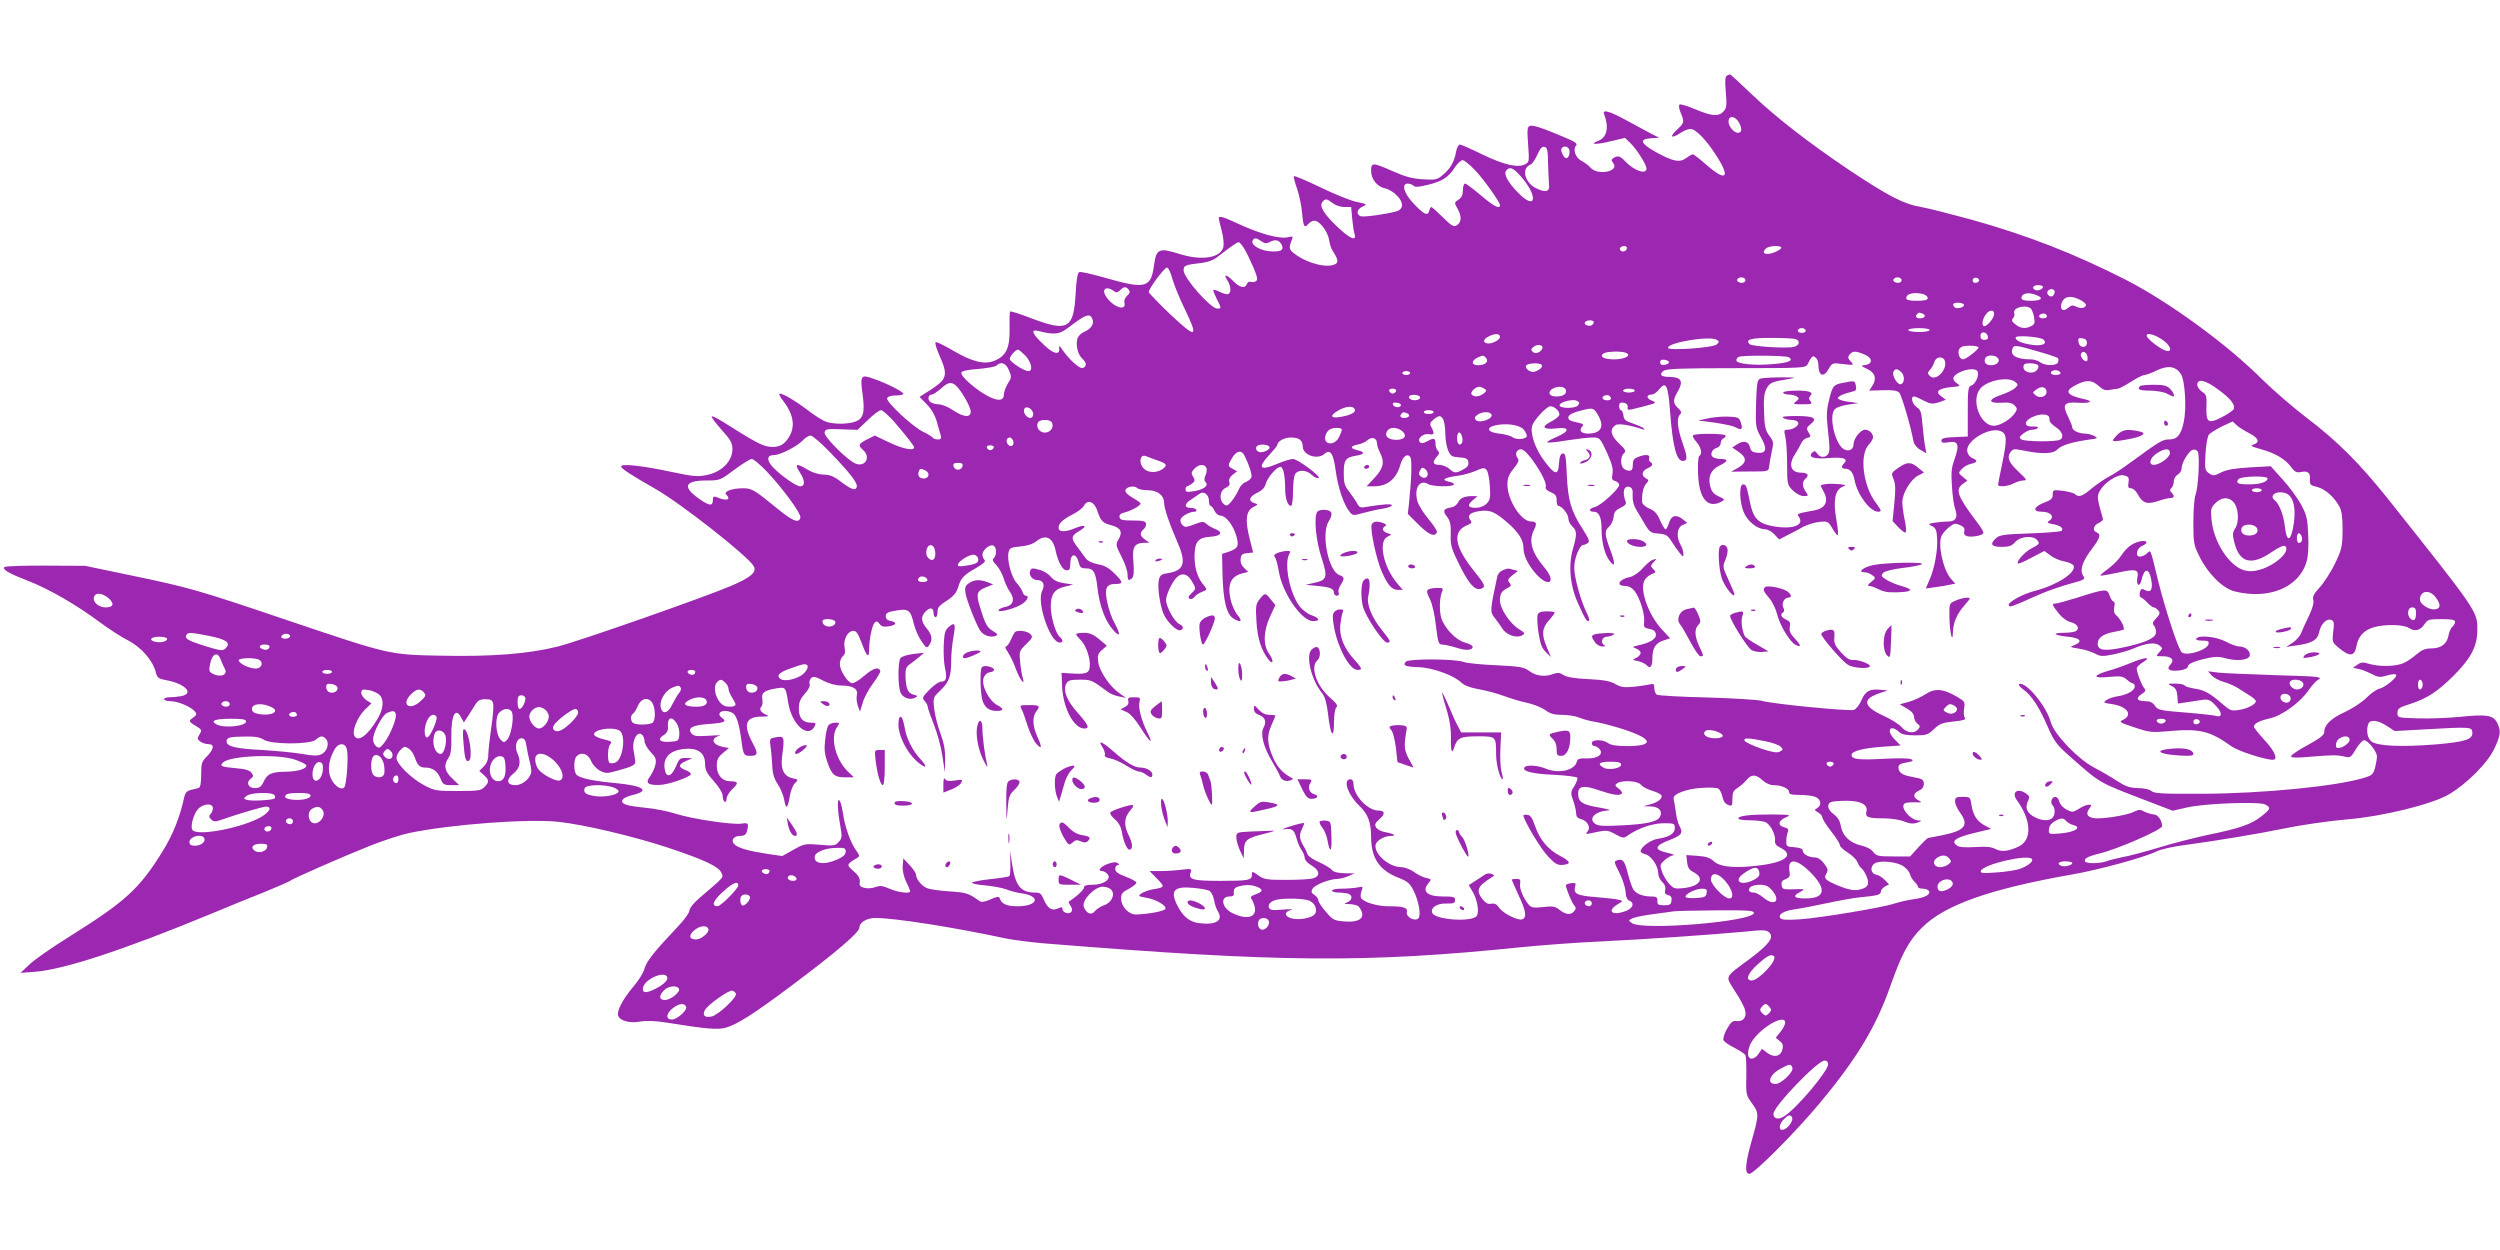 <?xml version="1.0" standalone="no"?>
<!DOCTYPE svg PUBLIC "-//W3C//DTD SVG 20010904//EN"
 "http://www.w3.org/TR/2001/REC-SVG-20010904/DTD/svg10.dtd">
<svg version="1.0" xmlns="http://www.w3.org/2000/svg"
 width="1280pt" height="640pt" viewBox="0 0 1280 640"
 preserveAspectRatio="xMidYMid meet">
<g transform="translate(0,640) scale(0.1,-0.1)"
fill="#9c27b0" stroke="none">
<path d="M8842 6013 c-9 -4 -11 -24 -6 -84 6 -68 4 -82 -11 -99 -25 -28 -61
-25 -144 10 -40 17 -76 28 -81 25 -6 -4 -4 -20 5 -42 20 -49 20 -51 -21 -89
-39 -37 -26 -45 21 -14 17 11 39 20 50 20 27 0 82 -57 134 -139 72 -112 49
-133 -51 -46 -34 30 -66 55 -71 55 -4 0 -20 -9 -35 -20 -33 -24 -66 -17 -157
33 -76 43 -83 65 -23 69 l43 3 -40 20 c-22 12 -79 42 -126 68 -88 48 -126 59
-116 33 26 -68 15 -120 -30 -137 -50 -19 -13 -21 61 -3 l76 18 25 -24 c33 -31
85 -112 85 -133 0 -33 -64 -11 -109 37 -26 28 -38 31 -60 17 -12 -8 -12 -12
-2 -25 36 -43 -77 -67 -115 -25 -10 12 -31 27 -46 35 -31 16 -46 57 -29 78 10
11 -3 20 -66 46 -116 49 -156 61 -171 55 -12 -4 -14 -22 -8 -95 6 -85 6 -90
-15 -101 -37 -20 -109 -3 -219 50 -57 28 -109 51 -116 51 -6 0 -15 -17 -19
-37 -9 -52 -29 -86 -67 -118 -29 -25 -37 -27 -102 -23 -54 3 -91 13 -154 41
-104 46 -112 46 -112 3 0 -43 31 -82 70 -90 17 -3 45 -19 61 -36 37 -36 36
-71 -1 -82 -53 -15 -169 -31 -184 -25 -24 10 -19 36 10 49 25 12 24 13 -33 25
-32 7 -115 41 -185 75 -70 34 -130 59 -133 56 -3 -2 4 -31 16 -64 11 -32 23
-89 26 -126 6 -70 12 -79 33 -53 7 8 20 15 30 15 26 0 68 -55 75 -98 3 -20 10
-44 16 -52 29 -46 33 -61 18 -71 -38 -24 -141 0 -207 49 -33 24 -35 31 -17 76
7 16 4 17 -23 11 -42 -9 -137 17 -243 65 -85 40 -109 47 -109 33 0 -5 7 -33
15 -63 8 -30 12 -67 9 -83 -12 -57 -109 -74 -226 -37 -105 33 -118 27 -130
-61 -15 -113 -44 -120 -244 -63 -69 20 -131 34 -138 31 -9 -4 -15 -39 -19
-113 -10 -177 -40 -194 -223 -125 -59 23 -110 39 -112 36 -3 -2 -4 -42 -3 -87
2 -99 -17 -140 -77 -165 -51 -21 -114 -6 -214 53 -43 25 -82 44 -87 42 -6 -1
3 -32 19 -68 45 -101 40 -121 -47 -177 l-55 -35 37 -38 c24 -24 42 -56 51 -87
7 -26 16 -58 20 -70 5 -19 2 -23 -14 -23 -12 0 -23 4 -26 9 -4 5 -25 19 -49
30 -55 26 -191 154 -185 172 3 8 19 14 40 14 20 0 39 3 43 7 8 8 -80 54 -153
79 -65 23 -69 18 -55 -84 12 -89 3 -122 -39 -136 -37 -13 -102 -14 -143 -2
-17 4 -61 31 -98 60 -74 56 -147 97 -147 83 0 -5 8 -20 19 -33 54 -70 64 -132
31 -186 -25 -42 -54 -56 -103 -50 -36 5 -76 26 -235 127 -29 18 -55 31 -58 28
-3 -3 20 -34 50 -68 48 -53 56 -68 56 -101 0 -59 -54 -114 -126 -130 -50 -11
-68 -10 -192 16 -150 32 -252 42 -252 27 0 -11 46 -41 177 -116 133 -76 477
-347 502 -395 17 -30 -14 -57 -114 -100 -144 -61 -766 -279 -888 -311 -151
-38 -340 -53 -607 -47 -257 5 -256 5 -775 180 -461 156 -503 168 -790 228
l-250 52 -202 1 c-111 1 -205 -3 -210 -7 -12 -13 20 -32 121 -71 108 -42 246
-122 366 -211 47 -35 112 -77 146 -94 67 -35 126 -102 141 -161 8 -31 14 -35
51 -42 98 -17 149 -68 81 -82 -17 -3 -44 -6 -60 -6 -16 0 -29 -4 -29 -10 0 -5
15 -10 33 -10 37 0 106 -29 125 -53 11 -13 9 -18 -10 -32 -25 -17 -24 -19 29
-51 16 -11 16 -15 4 -35 -12 -20 -11 -24 5 -36 10 -7 28 -13 41 -13 32 0 29
-25 -7 -62 -27 -27 -30 -36 -30 -94 0 -43 -4 -66 -13 -68 -6 -3 -24 -7 -39
-10 -20 -5 -29 -14 -34 -34 -21 -101 -59 -197 -111 -280 -120 -194 -190 -257
-477 -437 -87 -54 -179 -118 -204 -142 l-47 -44 70 5 c149 11 449 109 893 292
86 36 213 88 282 115 69 28 130 55 135 59 15 12 265 122 408 179 68 27 159 57
202 66 217 45 611 74 766 57 130 -14 383 -74 559 -132 183 -61 259 -96 273
-128 12 -26 20 -17 -112 -130 -30 -26 -51 -52 -51 -64 0 -11 -28 -50 -63 -86
-119 -126 -157 -174 -167 -211 -5 -20 -30 -61 -55 -90 -56 -66 -88 -126 -80
-151 9 -27 61 -41 115 -30 30 5 74 4 135 -6 205 -33 259 -37 300 -26 60 17
142 69 337 215 226 169 348 273 348 297 0 27 38 50 82 50 97 0 399 -47 663
-104 39 -8 129 -20 200 -26 1211 -98 1648 -101 2440 -20 110 11 297 25 415 30
226 11 549 33 734 50 95 10 111 9 125 -5 25 -25 -2 -61 -101 -135 -132 -98
-126 -84 -74 -166 25 -38 48 -81 51 -97 9 -35 -9 -58 -43 -55 -21 3 -30 -5
-50 -40 -13 -23 -21 -49 -18 -57 3 -8 27 -26 55 -39 27 -14 53 -31 57 -38 4
-6 6 -55 5 -108 -2 -93 -1 -97 29 -139 37 -50 37 -57 -4 -201 -31 -112 -34
-160 -9 -160 24 0 238 215 361 363 190 228 288 391 362 602 56 159 93 229 160
295 115 116 347 198 760 271 142 24 382 90 440 119 23 12 86 26 157 35 131 17
378 58 487 81 90 19 240 41 336 49 181 15 434 78 519 128 91 54 197 160 231
232 34 71 36 94 15 135 -20 38 -52 44 -187 30 -62 -6 -160 -10 -218 -8 -104 3
-105 3 -105 28 0 22 8 28 66 46 88 29 140 63 225 148 86 87 118 148 118 231 1
94 0 95 -457 670 -144 181 -262 299 -417 416 -68 52 -169 139 -225 194 -178
179 -479 399 -700 512 -263 134 -504 228 -793 309 -107 29 -224 59 -260 65
-85 14 -166 57 -359 185 -213 143 -379 272 -505 392 -59 56 -108 102 -110 101
-2 0 -9 -3 -16 -6z m63 -243 c16 -31 13 -50 -7 -50 -20 0 -48 33 -48 57 0 35
36 30 55 -7z m-979 -205 c1 -44 4 -93 5 -110 5 -36 -16 -43 -64 -20 -60 28
-80 103 -31 122 9 3 24 26 35 50 14 32 24 44 36 41 15 -3 18 -16 19 -83z m108
70 c6 -18 -2 -45 -15 -45 -12 0 -31 39 -24 50 9 15 32 12 39 -5z m-482 -106
c48 -51 128 -164 128 -180 0 -22 -34 -4 -98 51 -39 33 -75 60 -81 60 -6 0 -11
-15 -11 -34 0 -24 -7 -38 -22 -48 -23 -15 -23 -15 -4 -49 21 -40 19 -67 -6
-83 -15 -9 -27 -2 -71 42 -29 28 -55 52 -59 52 -3 0 -8 -9 -11 -21 -7 -27 -29
-16 -85 45 -45 49 -57 96 -24 96 10 0 23 -5 29 -11 8 -8 28 -7 75 5 73 18 104
38 137 89 13 20 31 37 40 37 8 0 36 -23 63 -51z m231 -28 c94 -104 84 -185
-10 -88 -53 54 -76 96 -61 114 17 21 34 15 71 -26z m-960 -141 c14 -11 40 -20
60 -20 l35 0 5 -57 c3 -32 8 -68 12 -80 13 -41 -23 -26 -87 35 -71 68 -95 107
-77 128 15 18 21 18 52 -6z m-365 -195 c16 -12 27 -13 41 -5 30 16 49 12 62
-11 16 -30 -4 -41 -65 -35 -52 6 -94 35 -82 55 9 15 17 14 44 -4z m-88 -37
c11 -18 32 -61 47 -96 21 -51 24 -65 13 -72 -7 -4 -19 -6 -27 -3 -7 3 -16 -2
-19 -11 -9 -25 -37 -19 -69 14 -35 36 -54 39 -31 5 18 -28 21 -61 6 -70 -6 -4
-24 1 -42 9 -17 9 -33 14 -35 12 -3 -2 5 -22 16 -45 25 -49 26 -51 3 -51 -33
0 -172 157 -172 196 0 25 7 28 94 38 32 4 61 15 84 34 56 44 96 72 104 72 5 0
17 -15 28 -32z m1960 3 c0 -14 -18 -23 -30 -16 -6 4 -8 11 -5 16 8 12 35 12
35 0z m790 1 c0 -11 -46 -32 -70 -32 -23 0 -26 10 -8 28 14 14 78 17 78 4z
m-3117 -161 c9 -32 37 -100 62 -151 74 -153 62 -157 -79 -24 -55 53 -102 102
-104 108 -3 15 79 126 93 126 7 0 19 -26 28 -59z m2932 0 c3 -5 1 -13 -5 -16
-15 -9 -43 3 -35 15 8 13 32 13 40 1z m800 0 c3 -5 1 -13 -5 -16 -15 -9 -43 3
-35 15 8 13 32 13 40 1z m398 -6 c1 -5 -6 -11 -15 -13 -11 -2 -18 3 -18 13 0
17 30 18 33 0z m327 -34 c0 -12 -29 -23 -41 -15 -18 10 -9 24 16 24 14 0 25
-4 25 -9z m-4753 -24 c8 -6 18 -4 28 7 20 20 29 20 44 3 8 -11 6 -18 -8 -31
-11 -10 -17 -25 -14 -35 12 -45 -52 -27 -90 25 -32 43 -4 65 40 31z m4813 -1
c0 -8 -5 -18 -11 -22 -14 -8 -33 11 -25 25 10 16 36 13 36 -3z m-672 -12 c12
-4 22 -13 22 -20 0 -10 -15 -14 -55 -14 -41 0 -55 4 -55 14 0 23 41 32 88 20z
m576 -4 c42 -15 30 -30 -24 -30 -36 0 -50 4 -50 14 0 24 34 32 74 16z m226
-25 c17 -9 30 -20 30 -26 0 -16 -27 -21 -50 -9 -18 9 -25 8 -41 -6 -28 -25
-47 -5 -31 31 14 29 47 33 92 10z m-595 -24 c7 -12 -31 -25 -45 -16 -5 3 -10
10 -10 16 0 12 47 12 55 0z m341 -19 c6 -4 14 -24 18 -44 6 -31 3 -39 -13 -47
-29 -16 -56 -13 -82 8 -19 15 -21 22 -12 32 6 6 9 18 6 26 -10 26 53 45 83 25z
m-186 -30 c0 -20 -35 -62 -50 -62 -15 0 -12 33 6 58 18 27 44 29 44 4z m-366
2 c20 -8 11 -24 -15 -24 -19 0 -25 11 -12 23 8 8 8 8 27 1z m636 -15 c0 -5 -9
-9 -20 -9 -22 0 -27 16 -7 23 15 5 27 -1 27 -14z m-4886 -15 c9 -23 -10 -50
-43 -63 -16 -7 -32 -23 -35 -36 -9 -34 3 -81 25 -101 23 -21 24 -40 3 -48 -16
-6 -68 41 -106 95 -14 21 -16 22 -15 4 3 -36 -31 -27 -82 23 -58 55 -66 78
-23 67 80 -20 105 -18 151 17 93 71 112 77 125 42z m2566 -13 c0 -6 -5 -13
-10 -16 -15 -9 -43 3 -35 15 8 13 45 13 45 1z m1084 -40 c7 -11 -14 -20 -31
-13 -7 2 -10 8 -7 13 7 12 31 12 38 0z m636 -1 c0 -5 -25 -10 -55 -10 -30 0
-55 5 -55 10 0 6 25 10 55 10 30 0 55 -4 55 -10z m298 -33 c2 -12 -3 -17 -17
-17 -15 0 -21 6 -21 21 0 25 33 22 38 -4z m-2498 -2 c0 -16 -44 -38 -67 -33
-22 5 -18 22 8 35 33 17 59 16 59 -2z m3388 -12 c46 -30 60 -70 20 -58 -27 8
-90 56 -96 73 -7 21 33 13 76 -15z m-605 -2 c21 -21 -5 -33 -56 -27 -56 8 -87
21 -87 38 0 13 128 4 143 -11z m-1673 -1 c13 -8 13 -11 0 -23 -18 -18 -250
-34 -250 -18 0 28 216 63 250 41z m404 4 c25 -10 19 -33 -10 -40 -36 -9 -214
2 -226 14 -24 24 6 32 112 32 59 0 115 -3 124 -6z m1491 -19 c0 -30 -39 -27
-43 3 -3 20 0 23 20 20 15 -2 23 -10 23 -23z m-2788 -28 c-7 -21 -36 -32 -49
-19 -11 11 -10 16 5 27 20 15 50 9 44 -8z m2233 4 c0 -11 -65 -61 -79 -61 -18
0 -30 33 -20 52 7 13 22 18 54 18 25 0 45 -4 45 -9z m303 -20 c54 -15 100 -31
103 -34 4 -3 4 -13 1 -22 -8 -19 -65 -19 -91 0 -11 8 -32 15 -47 15 -74 0
-109 20 -95 55 7 20 16 19 129 -14z m-5182 -23 c31 -35 39 -78 14 -78 -22 0
-95 48 -95 62 0 14 30 48 42 48 5 0 22 -15 39 -32z m3073 16 c33 -13 -4 -34
-60 -34 -53 0 -78 15 -53 31 16 10 90 12 113 3z m1222 -9 c42 -17 44 -48 4
-54 -24 -3 -24 -4 10 -20 41 -19 50 -50 26 -87 l-16 -24 70 2 c51 2 74 -2 84
-12 12 -13 60 -175 73 -250 3 -15 17 -33 35 -43 l31 -18 -7 38 c-4 21 -9 71
-13 110 -5 62 -9 75 -29 88 -23 15 -34 55 -14 55 5 0 27 -9 49 -21 36 -18 45
-19 77 -9 l37 13 -24 18 c-33 24 -15 40 51 47 47 4 49 6 30 19 -29 20 -25 38
14 57 41 19 85 21 92 3 8 -21 -13 -65 -33 -71 -16 -5 -18 -19 -18 -133 l0
-128 -67 -3 c-53 -2 -68 -6 -68 -18 0 -11 8 -13 33 -9 52 10 61 -9 36 -81 -18
-49 -20 -73 -15 -145 3 -48 10 -99 16 -114 16 -42 4 -65 -33 -65 -18 0 -49 -3
-70 -6 -36 -6 -37 -7 -15 -18 19 -9 24 -21 26 -61 4 -61 -13 -155 -39 -214
l-19 -44 52 7 c29 4 63 10 76 13 l23 5 -20 22 c-42 45 -72 182 -49 225 7 13
25 33 40 44 23 18 31 19 54 8 19 -8 25 -17 21 -31 -3 -13 1 -21 14 -25 22 -7
76 2 84 15 2 4 -10 27 -28 50 -106 140 -119 174 -75 204 l21 15 -24 20 c-23
19 -23 20 -5 39 10 12 31 24 47 27 35 8 37 17 7 30 -14 6 -24 20 -26 36 -6 54
117 126 173 101 31 -14 32 -42 5 -172 -11 -52 -20 -98 -20 -102 0 -13 54 -8
80 7 14 8 36 14 48 15 22 0 20 4 -21 43 -52 48 -63 75 -43 102 13 18 18 18 73
7 89 -18 147 -16 167 7 19 21 76 38 161 50 46 6 48 7 28 19 -12 6 -34 12 -48
12 -31 0 -65 16 -65 32 0 6 -10 30 -21 54 -32 63 -22 77 51 72 61 -4 82 7 33
18 -94 20 -106 42 -44 73 53 28 82 26 116 -5 22 -20 35 -25 58 -20 16 3 35 6
41 6 6 0 36 16 66 35 30 19 61 35 70 35 8 0 37 11 64 24 57 27 96 21 123 -20
20 -32 29 -174 14 -244 -14 -67 -34 -90 -76 -90 -33 0 -46 -8 -197 -118 -40
-30 -91 -63 -113 -74 -22 -12 -60 -38 -86 -59 -46 -40 -67 -47 -85 -29 -6 6
-34 13 -62 17 -50 6 -52 5 -52 -19 0 -21 -8 -28 -45 -42 -54 -21 -60 -46 -11
-46 44 0 67 -25 41 -44 -17 -12 -15 -14 18 -20 37 -7 55 -22 42 -34 -4 -4 -76
-10 -160 -13 -131 -4 -157 -8 -175 -24 -34 -31 -25 -45 28 -45 39 0 53 5 70
25 26 29 91 35 112 10 15 -18 13 -21 -31 -44 -34 -18 -77 -67 -67 -76 2 -3 34
10 70 30 l65 34 33 -24 c17 -13 50 -27 72 -30 22 -4 42 -14 45 -22 13 -35 -84
-98 -194 -127 -68 -17 -147 -61 -138 -76 6 -10 11 -9 151 54 45 20 118 45 162
57 78 21 80 23 67 43 -18 28 -2 74 48 139 40 53 45 72 22 81 -23 9 -18 35 10
48 14 6 24 16 22 22 -2 6 -10 35 -18 64 -11 47 -11 56 3 80 26 45 92 86 123
78 23 -6 27 -11 23 -36 -4 -24 -1 -30 13 -30 10 0 25 -13 34 -30 24 -46 48
-54 102 -36 26 9 55 16 65 16 21 0 23 11 6 28 -9 9 -9 15 0 24 7 7 12 22 12
35 0 12 9 27 20 33 11 6 20 21 20 33 0 27 35 86 56 94 9 3 20 0 26 -8 12 -17
4 -184 -11 -222 -6 -16 -11 -79 -11 -141 0 -107 2 -116 32 -177 44 -88 119
-162 180 -177 175 -44 331 21 368 154 8 26 11 80 8 136 -3 81 -8 101 -36 154
-18 33 -60 91 -94 128 l-62 69 -108 -6 c-78 -5 -119 -12 -146 -26 -36 -18 -41
-19 -62 -4 -21 15 -22 21 -18 99 3 48 10 89 18 99 7 9 38 27 67 42 l54 25 22
-20 c12 -11 41 -29 65 -41 46 -24 54 -46 20 -57 -19 -6 -12 -10 38 -24 73 -20
126 -51 155 -92 18 -24 27 -29 48 -25 37 8 51 -3 48 -38 -2 -26 2 -30 36 -38
41 -10 88 -51 115 -101 12 -23 16 -54 16 -121 -1 -84 -4 -97 -38 -169 -21 -43
-56 -98 -78 -122 -31 -34 -39 -49 -34 -66 4 -15 -4 -43 -23 -83 -16 -33 -34
-72 -40 -88 -6 -15 -25 -36 -43 -48 l-33 -21 50 7 c82 11 111 28 119 68 8 41
38 72 62 63 14 -5 16 -15 10 -60 -6 -54 -5 -55 31 -85 54 -45 79 -42 88 11 9
50 39 83 91 97 58 16 151 14 179 -5 29 -19 58 -12 79 21 15 23 23 25 86 25 53
0 70 -3 70 -14 0 -7 -6 -19 -14 -25 -8 -7 -17 -27 -20 -46 -8 -43 -39 -65 -89
-65 -30 0 -48 -8 -75 -31 -20 -17 -50 -38 -68 -45 -40 -17 -123 -18 -174 -3
-31 10 -42 9 -60 -4 l-23 -16 29 -6 c16 -3 46 -15 67 -26 33 -17 42 -18 77 -8
22 7 43 9 48 5 10 -11 -53 -64 -85 -72 -16 -4 -46 -25 -67 -47 -22 -22 -72
-55 -111 -73 -72 -33 -105 -66 -105 -103 0 -14 -23 -32 -85 -66 -47 -25 -85
-51 -85 -57 0 -8 27 -9 93 -3 118 10 145 10 182 1 28 -7 32 -4 57 38 15 25 34
46 42 46 20 0 66 -58 66 -83 0 -12 -5 -39 -10 -59 -10 -34 -16 -39 -61 -52
-141 -42 -515 -79 -820 -80 -205 -1 -249 1 -264 14 -11 9 -39 15 -69 15 -41 1
-62 8 -106 36 -30 20 -83 51 -118 69 -84 44 -207 173 -222 233 -22 81 -126
207 -161 195 -7 -2 1 -14 19 -27 43 -30 82 -90 126 -191 33 -76 45 -92 114
-153 160 -141 143 -131 396 -228 l130 -50 70 16 c92 22 373 32 404 16 30 -16
28 -23 -19 -60 -51 -41 -111 -62 -272 -95 -70 -15 -185 -44 -255 -66 -70 -21
-152 -43 -182 -48 -30 -6 -68 -15 -83 -21 -34 -13 -104 -14 -111 -2 -9 14 15
27 73 41 90 21 321 122 321 140 0 29 -22 60 -42 60 -13 1 -34 7 -48 14 -21 12
-29 12 -51 1 -29 -16 -135 -35 -190 -35 -47 0 -64 19 -43 48 14 20 14 22 -2
22 -9 0 -32 -9 -50 -21 -31 -19 -35 -19 -63 -4 -17 8 -34 27 -37 40 -3 14 -13
25 -20 25 -19 0 -29 -29 -15 -43 15 -15 14 -50 -1 -65 -16 -16 -53 -15 -88 3
-41 21 -53 47 -38 81 11 23 10 28 -7 40 -44 33 -79 8 -48 -34 74 -101 78 -203
9 -236 -53 -25 -88 -29 -119 -13 -21 11 -49 14 -105 10 -56 -3 -82 -1 -94 9
-30 22 -5 40 89 63 l88 21 -32 17 c-41 22 -60 51 -69 105 -6 41 -7 42 -45 42
-34 0 -39 -3 -39 -23 0 -13 11 -38 25 -57 47 -64 26 -92 -84 -115 -40 -8 -75
-15 -78 -15 -4 0 -26 -21 -50 -47 l-43 -48 -86 0 c-77 0 -87 2 -103 23 -10 14
-35 27 -62 33 -57 13 -96 50 -104 100 -5 27 -16 45 -36 60 -32 22 -38 53 -13
63 9 3 44 6 78 6 74 0 111 -20 102 -55 -7 -29 7 -35 90 -35 35 0 82 -7 103
-16 31 -12 47 -13 68 -6 23 9 25 11 7 11 -44 2 -100 70 -71 88 6 4 29 6 52 5
36 -1 38 0 18 10 -30 15 -29 36 2 50 16 7 25 19 25 34 0 17 -7 25 -25 29 -14
3 -37 8 -52 11 -36 7 -53 22 -53 45 0 14 10 20 41 25 34 6 38 9 24 17 -11 5
-66 6 -140 2 -129 -7 -165 -3 -165 20 0 19 59 35 163 42 l88 6 -32 33 c-43 44
-22 78 24 37 13 -13 36 -18 82 -18 58 0 67 3 97 32 28 27 43 33 101 39 50 5
65 10 57 19 -5 6 -7 27 -4 47 6 34 4 37 -37 61 -70 41 -112 44 -158 14 -21
-14 -60 -32 -86 -40 l-48 -13 37 -22 c24 -14 36 -29 36 -43 0 -12 8 -27 17
-34 15 -11 15 -15 4 -29 -20 -24 -58 -19 -84 10 -12 15 -55 42 -95 60 -102 47
-109 84 -21 114 l44 15 -34 3 c-58 6 -79 -5 -100 -52 -10 -25 -28 -47 -40 -51
-25 -7 -422 31 -471 47 -19 5 -145 13 -280 17 -135 3 -251 10 -257 14 -7 5
-13 20 -13 34 0 21 -3 24 -22 19 -13 -3 -50 -9 -83 -12 -49 -5 -66 -3 -95 14
-26 15 -60 21 -138 25 -69 3 -110 10 -127 21 -18 12 -30 13 -50 6 -43 -17 -89
-12 -123 13 -28 21 -46 25 -172 31 -76 3 -152 11 -167 17 -41 16 -279 17 -294
2 -20 -20 -3 -27 64 -29 71 -2 182 -42 219 -79 16 -15 45 -26 90 -34 36 -6 95
-22 130 -35 35 -13 88 -29 119 -35 31 -7 71 -23 90 -36 25 -19 45 -25 86 -25
30 0 69 -6 88 -14 19 -8 56 -18 82 -22 26 -4 93 -21 148 -39 150 -49 156 -85
14 -85 -51 0 -81 5 -95 15 -26 20 -84 20 -84 0 0 -8 6 -15 14 -15 7 0 19 -7
26 -16 22 -26 -11 -49 -66 -47 -38 1 -47 -2 -51 -18 -12 -44 -94 -62 -160 -34
-40 17 -99 20 -108 6 -12 -20 40 -33 151 -38 63 -3 117 -10 120 -15 3 -4 -4
-23 -15 -42 -20 -31 -20 -36 -6 -76 8 -23 15 -53 15 -65 0 -16 8 -25 25 -29
32 -8 51 -42 34 -62 -14 -17 -13 -17 50 -3 46 9 55 8 91 -12 34 -19 44 -21 58
-11 54 40 130 66 187 67 57 0 60 -1 60 -25 0 -28 -29 -46 -89 -55 -36 -6 -86
-43 -86 -63 0 -6 11 -13 25 -16 30 -8 65 -60 65 -97 0 -14 9 -34 21 -45 13
-12 18 -26 15 -40 -4 -16 -1 -23 15 -27 15 -4 20 -12 17 -29 -2 -19 -9 -23
-38 -23 -30 0 -35 3 -34 23 0 18 -5 22 -32 22 -44 0 -81 15 -93 39 -6 11 -18
45 -26 77 -17 67 -26 78 -53 70 -20 -7 -19 -8 9 -64 16 -31 30 -75 32 -97 1
-28 8 -42 20 -47 29 -12 16 -42 -26 -55 -65 -22 -90 3 -36 36 30 18 30 19 7
24 -13 4 -61 9 -108 13 -105 8 -124 17 -116 51 6 22 4 24 -21 21 -15 -2 -27
-7 -26 -13 7 -29 30 -85 42 -99 11 -13 11 -19 1 -31 -17 -21 -43 -19 -74 6
-23 18 -35 21 -85 15 -48 -5 -60 -4 -73 11 -28 32 -50 85 -45 109 3 20 0 24
-19 24 -13 0 -24 -2 -24 -4 0 -2 16 -37 35 -79 39 -83 43 -114 19 -124 -22 -8
-100 31 -119 60 -11 17 -22 23 -39 20 -17 -4 -29 3 -45 22 -35 46 -27 67 45
112 18 11 18 11 0 19 -11 4 -26 2 -35 -5 -9 -6 -31 -21 -49 -32 l-32 -21 19
-32 c24 -38 36 -105 22 -125 -22 -34 -214 -21 -228 15 -10 27 24 49 72 48 37
-1 45 2 45 18 0 16 -8 18 -63 18 -82 0 -110 28 -71 71 14 16 13 18 -14 24 -16
3 -44 17 -63 31 -18 13 -47 24 -64 24 -65 0 -145 72 -131 118 7 21 46 42 78
42 32 0 13 12 -28 19 -20 3 -42 14 -48 24 -9 15 -6 23 17 43 31 26 28 44 -6
44 -54 0 -127 78 -127 135 0 16 -6 25 -15 25 -42 0 -15 -79 49 -140 40 -39 56
-82 56 -154 0 -109 42 -172 140 -210 46 -18 58 -28 77 -65 27 -53 40 -128 25
-143 -18 -18 -65 8 -59 31 6 24 -16 31 -96 31 -57 0 -125 21 -138 42 -4 6 -3
22 2 36 9 24 8 24 -22 18 -17 -3 -53 -6 -80 -6 -27 0 -49 -4 -49 -10 0 -5 15
-10 34 -10 19 0 41 -3 50 -6 23 -9 20 -33 -6 -44 -20 -8 -19 -9 13 -9 20 -1
41 -7 46 -13 40 -52 12 -82 -70 -76 -56 4 -62 7 -98 49 -21 24 -39 51 -39 59
0 8 -9 21 -20 28 -16 10 -18 16 -10 31 10 20 87 51 129 51 14 1 40 7 56 15
l30 13 -51 1 c-34 1 -56 6 -65 17 -7 9 -37 27 -66 40 -29 12 -56 31 -59 41 -3
10 -10 25 -15 33 -26 43 -29 62 -14 93 8 17 14 32 12 33 -2 2 -32 -5 -68 -16
-35 -11 -50 -18 -34 -16 41 6 51 -1 64 -49 6 -22 18 -49 26 -59 8 -11 15 -28
15 -38 0 -11 15 -28 35 -39 43 -26 46 -55 8 -66 -16 -5 -77 -8 -138 -8 -99 0
-113 2 -142 23 -32 22 -33 22 -33 4 0 -29 -17 -32 -165 -32 -140 0 -163 7
-148 45 6 17 1 18 -48 12 -30 -4 -79 -7 -109 -7 l-54 0 39 -40 c41 -42 40 -43
-26 -54 -19 -4 -44 -13 -55 -20 -18 -14 -16 -15 23 -22 50 -8 106 -40 100 -57
-3 -12 -90 -28 -151 -29 -37 -1 -76 41 -76 82 0 24 7 33 41 50 22 12 39 26 37
32 -2 6 -27 19 -56 30 -38 14 -52 25 -52 39 0 10 5 19 12 19 8 0 9 3 2 10 -7
7 -23 7 -49 -2 -38 -13 -60 -38 -32 -38 8 0 21 -7 28 -16 21 -25 -21 -54 -77
-54 -32 0 -44 -4 -44 -14 0 -12 -43 -51 -78 -72 -2 -1 2 -11 10 -23 9 -14 9
-24 2 -31 -13 -13 -44 -2 -44 16 0 11 -5 11 -25 2 -30 -13 -52 1 -72 49 -11
27 -19 33 -42 33 -76 0 -102 33 -120 151 l-9 64 1 -62 c1 -34 -1 -65 -5 -69
-4 -3 -46 -10 -95 -15 -48 -5 -91 -13 -96 -18 -4 -4 25 -11 66 -14 40 -4 89
-13 108 -20 19 -8 55 -18 81 -21 100 -15 82 -66 -23 -66 -56 0 -81 12 -91 42
-3 9 -15 8 -47 -7 -28 -12 -47 -16 -55 -9 -56 40 -66 44 -151 50 -50 3 -102
10 -117 16 -28 10 -58 47 -58 70 0 8 -15 29 -32 48 l-33 35 -3 -38 c-2 -24 5
-54 17 -81 12 -23 21 -45 21 -49 0 -14 -59 -7 -104 12 -36 16 -50 18 -74 9
-15 -6 -41 -8 -56 -4 -22 5 -27 12 -24 31 2 18 -7 33 -32 55 -37 32 -37 34 16
66 17 10 17 12 -4 42 -28 39 -57 122 -66 188 -4 27 -11 56 -17 64 -13 22 -12
-48 3 -126 10 -58 10 -65 -8 -85 -17 -19 -26 -21 -97 -14 -75 6 -80 5 -135
-26 l-57 -32 -75 11 c-91 14 -140 27 -165 45 -26 20 -13 47 24 47 21 0 30 6
35 23 11 41 8 46 -27 40 -47 -7 -254 24 -339 51 -40 13 -108 26 -151 30 -43 4
-89 11 -102 16 -37 14 -21 37 36 50 91 22 51 48 -94 61 -108 10 -174 24 -194
41 -16 13 -17 80 -1 96 24 24 58 14 74 -23 8 -20 27 -41 46 -51 29 -15 36 -15
92 1 80 22 92 29 88 51 -1 11 -5 36 -9 56 -7 48 20 97 43 77 8 -6 14 -21 14
-34 0 -12 14 -37 31 -55 26 -27 30 -37 25 -64 -3 -17 -16 -44 -27 -60 -26 -35
-14 -46 46 -45 42 0 157 39 162 55 2 5 -10 15 -27 21 -39 15 -38 29 3 47 l32
14 -33 1 c-30 1 -35 -3 -52 -45 -25 -57 -53 -58 -58 -2 -4 50 28 83 89 92 77
11 119 -15 119 -75 0 -31 8 -48 45 -89 27 -30 45 -60 45 -75 0 -13 5 -27 10
-30 5 -3 10 4 10 15 0 12 13 34 30 50 33 31 30 40 -12 40 -40 0 -68 32 -68 79
0 32 6 44 31 65 l31 26 -31 6 c-55 11 -65 45 -16 57 11 3 -14 3 -55 0 -62 -4
-78 -2 -89 11 -23 28 2 43 85 49 84 6 98 12 70 32 -36 27 11 48 54 25 20 -11
34 -52 45 -135 10 -78 13 -85 45 -85 40 0 43 11 16 61 -53 98 -41 139 42 140
37 0 42 2 26 9 -28 11 -39 29 -26 42 6 6 8 23 5 39 -6 32 11 45 75 55 44 7 45
6 57 -71 18 -114 101 -189 136 -124 8 17 6 19 -20 19 -41 0 -61 24 -61 72 0
31 7 49 30 75 20 22 29 41 25 52 -3 10 1 23 9 30 11 9 24 6 61 -14 32 -16 64
-25 95 -25 57 0 85 -18 77 -49 -3 -12 -1 -36 5 -54 l11 -31 14 46 c7 25 31 70
53 99 22 30 39 58 37 64 -8 23 -37 14 -82 -25 -26 -23 -55 -40 -63 -38 -23 4
-62 66 -62 98 0 15 7 33 15 40 11 9 14 22 9 46 -7 40 16 84 46 84 14 0 24 -15
41 -60 27 -74 39 -84 39 -33 1 53 15 122 29 136 8 8 14 6 24 -7 11 -15 21 -17
52 -12 38 7 38 21 0 28 -12 2 -20 11 -20 23 0 16 10 22 53 29 64 11 74 3 91
-69 7 -27 24 -67 39 -88 24 -36 27 -37 39 -21 19 27 16 53 -12 86 -30 36 -32
61 -5 88 23 23 40 19 40 -11 0 -10 5 -19 10 -19 6 0 10 11 10 25 0 26 6 33 60
68 22 15 38 35 45 58 13 48 30 66 93 101 38 22 50 34 43 41 -6 6 -11 18 -11
27 0 23 36 54 55 47 18 -7 20 -48 3 -65 -9 -9 -5 -17 14 -36 13 -14 30 -45 37
-68 7 -24 22 -55 33 -70 25 -36 16 -67 -23 -75 -16 -3 -32 -10 -36 -16 -9 -15
64 1 109 24 34 17 53 49 29 49 -5 0 -13 9 -16 20 -4 11 -17 32 -30 46 -27 29
-51 119 -41 157 5 21 12 25 60 29 34 3 63 12 81 26 49 39 86 21 100 -48 12
-58 36 -100 56 -100 15 0 19 7 19 34 0 55 30 57 44 4 5 -23 12 -28 35 -28 40
0 51 -17 60 -101 11 -91 39 -168 80 -214 37 -43 40 -24 7 36 -14 24 -30 72
-37 106 -15 71 -5 93 41 93 42 0 41 9 -2 52 -31 31 -53 43 -87 49 -27 5 -52
17 -61 29 -8 11 -27 37 -42 57 -37 47 -35 59 9 85 44 26 29 35 -22 14 -52 -22
-85 -21 -85 2 0 23 22 43 77 71 23 12 47 30 53 42 18 34 53 21 68 -25 17 -53
27 -64 74 -76 47 -13 57 -34 35 -71 -15 -27 -15 -31 15 -89 17 -33 31 -73 31
-90 0 -32 6 -37 24 -19 8 8 10 35 6 82 -7 77 4 96 56 98 l26 0 -22 16 c-27 18
-29 35 -8 53 9 7 14 20 13 29 -3 13 -17 16 -68 16 -53 0 -65 3 -68 17 -2 12 5
19 25 24 33 8 83 35 83 46 0 3 -18 17 -40 29 -25 14 -40 29 -38 39 4 18 46 26
61 11 6 -6 30 -11 54 -11 49 0 83 -26 83 -63 0 -28 27 -108 63 -190 53 -117
43 -157 -41 -171 -34 -5 -43 -11 -48 -32 -9 -35 3 -125 22 -174 17 -42 69 -93
87 -87 20 6 17 22 -5 32 -25 11 -67 88 -68 123 0 26 31 92 55 116 26 25 53 19
75 -16 25 -41 25 -43 -1 -67 -15 -14 -17 -21 -8 -26 7 -5 17 -1 24 8 6 9 24
21 40 27 25 10 26 12 13 28 -35 39 -51 88 -52 149 0 79 17 101 82 105 53 3 66
23 25 39 -15 6 -36 17 -45 26 -16 14 -22 14 -64 -2 -40 -15 -48 -16 -60 -3 -8
8 -12 21 -9 30 7 17 47 38 71 38 8 0 12 5 9 10 -3 6 -17 10 -31 10 -32 0 -30
21 4 42 15 10 34 23 44 30 22 16 48 -5 48 -38 0 -13 4 -24 8 -24 5 0 14 -11
20 -25 7 -14 20 -25 31 -25 27 0 65 -49 81 -104 15 -53 9 -64 -42 -82 l-31
-10 2 -94 c3 -149 21 -219 61 -240 35 -19 42 -10 17 20 -14 16 -31 54 -37 83
-16 78 3 117 63 132 l28 7 -21 20 c-14 13 -20 29 -18 46 2 22 9 28 34 30 l30
3 -19 76 c-23 92 -17 137 20 157 26 13 26 14 5 20 -33 11 -26 34 15 53 25 12
39 27 44 47 9 32 56 86 75 86 14 0 24 -46 24 -112 0 -50 13 -88 30 -88 6 0 10
32 10 71 0 39 5 79 10 90 14 25 58 25 86 -2 12 -12 28 -19 35 -17 17 6 -107
98 -131 98 -12 0 -48 -11 -81 -25 -89 -38 -103 -21 -39 47 22 24 40 46 40 50
0 18 35 38 69 38 42 0 61 -14 61 -46 0 -44 75 -70 111 -38 30 27 46 3 58 -87
11 -83 40 -170 69 -207 18 -23 19 -23 73 -8 30 8 73 18 96 21 24 4 46 11 49
17 6 10 -47 7 -128 -7 -31 -6 -38 -4 -49 17 -6 12 -25 39 -40 59 -25 31 -29
46 -29 97 0 67 9 80 64 89 44 7 46 19 6 28 -39 9 -38 21 2 29 17 3 40 13 49
22 22 20 49 12 49 -15 0 -10 7 -32 15 -47 25 -49 19 -80 -26 -129 l-42 -45 37
0 c69 0 114 36 135 108 13 46 37 64 52 41 9 -13 6 -114 -7 -237 l-6 -53 56
-56 c52 -52 84 -65 93 -37 2 6 -17 35 -42 65 -25 29 -50 70 -57 90 -20 67 10
117 53 91 22 -14 125 -16 133 -3 3 5 -9 12 -27 15 -41 9 -22 21 46 30 27 3 68
15 92 25 39 17 45 18 57 4 7 -9 14 -46 16 -83 4 -59 1 -71 -17 -89 -13 -13
-34 -21 -56 -21 -40 0 -45 14 -12 41 l22 18 -25 1 c-42 0 -65 -10 -75 -33 -6
-12 -21 -23 -35 -25 -39 -6 -45 -18 -22 -47 17 -22 21 -39 20 -90 -2 -57 2
-72 45 -159 48 -97 80 -132 111 -120 24 9 20 20 -34 87 -103 127 -116 205 -40
237 24 10 28 15 19 26 -19 23 -3 41 46 47 55 8 79 -3 148 -63 53 -47 77 -86
77 -125 0 -39 24 -88 65 -134 67 -74 106 -41 41 35 -65 77 -81 136 -51 193 15
31 12 41 -16 41 -50 0 -119 106 -121 186 0 36 6 53 32 85 25 32 29 43 20 54
-16 19 -5 45 18 45 31 0 138 -163 126 -193 -3 -9 6 -19 25 -27 25 -10 31 -19
31 -41 0 -16 4 -29 8 -29 18 0 52 -42 52 -64 0 -13 9 -31 20 -41 24 -22 25
-40 4 -113 -25 -86 -16 -190 26 -282 36 -81 46 -97 56 -88 3 3 -2 20 -10 36
-31 60 -66 185 -66 236 0 48 28 116 47 116 5 0 14 4 22 9 12 8 7 21 -26 73
-59 91 -75 145 -81 276 -4 97 -7 113 -21 110 -11 -2 -17 -16 -19 -51 -4 -63
-20 -61 -75 13 -47 62 -74 142 -62 181 10 30 74 99 93 99 23 0 52 -30 45 -46
-3 -8 -24 -24 -46 -35 -50 -26 -34 -40 35 -32 67 8 65 -16 -4 -45 -28 -12 -49
-24 -46 -27 3 -3 47 1 99 10 52 8 111 15 132 15 38 0 39 -1 74 -76 26 -58 33
-84 29 -109 -5 -27 -3 -33 14 -38 11 -3 20 -12 20 -20 0 -20 -93 -105 -124
-113 -30 -7 -35 -24 -6 -24 27 0 40 -29 40 -90 0 -65 16 -128 40 -160 30 -40
32 -18 5 54 -30 80 -31 98 -6 120 11 10 21 32 23 50 2 24 10 34 35 46 22 10
31 20 27 30 -20 49 -10 88 21 76 12 -4 16 -16 14 -43 -1 -24 5 -50 17 -70 10
-17 31 -52 46 -77 24 -41 31 -45 70 -48 36 -3 46 -8 65 -38 12 -19 31 -46 42
-60 19 -23 20 -23 20 -5 0 11 -6 31 -14 45 -24 41 -19 89 10 102 l24 11 -24
19 c-34 26 -58 19 -70 -20 -5 -17 -13 -32 -17 -32 -5 0 -17 20 -28 45 -15 35
-28 50 -55 61 -19 8 -36 22 -37 32 -3 40 5 78 20 95 15 17 15 19 -1 28 -25 14
-21 38 8 51 27 12 31 23 14 33 -6 4 -8 13 -5 21 6 17 -21 19 -58 4 -20 -7 -26
-16 -26 -40 0 -22 -5 -30 -18 -30 -10 0 -23 5 -30 12 -17 17 -15 63 3 78 12
10 8 18 -26 50 -43 41 -49 73 -17 94 15 9 74 0 138 -22 9 -3 11 -1 7 4 -5 5
-29 16 -55 25 -39 13 -48 20 -50 42 -2 15 -8 27 -13 27 -5 0 -9 9 -9 21 0 15
5 20 23 17 14 -2 21 -9 21 -21 -2 -20 -6 -20 81 2 68 18 69 19 42 30 -29 11
-29 31 1 31 9 0 26 12 38 28 34 42 45 20 55 -118 13 -174 33 -250 64 -250 26
0 26 18 0 91 -27 79 -32 128 -13 147 9 9 7 16 -10 32 -28 26 -28 41 0 89 28
49 15 71 -43 71 -44 0 -56 12 -32 31 13 11 86 14 372 14 345 0 356 1 366 20
22 43 26 47 41 34 8 -6 14 -22 14 -34 0 -60 26 -71 53 -24 17 31 19 32 74 25
56 -7 57 -6 38 14 -14 16 -15 22 -5 35 16 19 31 19 76 0z m1142 -13 c2 -12 -1
-22 -6 -22 -15 0 -34 28 -27 40 10 17 30 6 33 -18z m-3079 -5 c15 -19 -5 -37
-41 -37 -34 0 -37 22 -5 38 30 14 33 14 46 -1z m1550 4 c26 -17 1 -28 -79 -35
-97 -9 -190 1 -190 19 0 7 6 16 13 18 21 9 241 7 256 -2z m1069 -3 c16 -16 -3
-38 -34 -38 -26 0 -38 14 -30 35 6 18 47 20 64 3z m-271 -14 c17 -45 -46 -110
-76 -79 -13 12 -13 17 1 32 9 10 19 28 22 41 9 26 44 30 53 6z m-1412 -9 c0
-5 -10 -11 -22 -13 -16 -2 -23 2 -23 13 0 11 7 15 23 13 12 -2 22 -7 22 -13z
m-3379 -41 c14 -33 13 -38 -6 -68 -11 -19 -20 -43 -20 -55 0 -34 -29 -37 -84
-8 -62 33 -139 102 -134 119 3 9 34 15 87 19 45 4 87 11 94 18 22 22 48 12 63
-25z m2728 27 c6 -10 -10 -25 -36 -34 -20 -7 -53 16 -44 31 8 14 72 16 80 3z
m2542 -2 c3 -6 -1 -18 -9 -26 -21 -21 -67 -9 -67 17 0 16 7 20 34 20 19 0 38
-5 42 -11z m-701 -35 c18 -18 17 -55 -2 -61 -16 -6 -47 43 -39 62 7 19 21 19
41 -1z m815 -5 c0 -5 -11 -9 -25 -9 -26 0 -34 15 -12 23 16 5 37 -3 37 -14z
m-3330 1 c0 -5 -9 -10 -20 -10 -11 0 -20 5 -20 10 0 6 9 10 20 10 11 0 20 -4
20 -10z m3096 -44 c18 -14 18 -16 2 -32 -9 -9 -40 -25 -70 -35 -70 -23 -71
-45 -2 -41 38 3 55 -1 68 -13 15 -15 15 -20 3 -39 -21 -32 -77 -66 -108 -66
-70 0 -119 130 -71 189 34 43 140 64 178 37z m1042 -41 c62 -45 87 -77 79 -99
-3 -7 -30 -26 -61 -42 -70 -36 -82 -28 -79 56 2 52 0 60 -22 74 -14 9 -25 25
-25 36 0 34 43 24 108 -25z m-6466 23 c26 -21 78 -110 78 -135 0 -33 -36 -30
-91 7 -25 17 -57 30 -75 30 -17 0 -37 7 -44 15 -12 15 -6 35 12 35 6 0 26 14
45 30 37 33 51 36 75 18z m2708 -18 c13 -9 12 -12 -4 -25 -24 -18 -52 -19 -62
-3 -7 11 21 38 40 38 6 0 18 -5 26 -10z m417 -6 c7 -20 -13 -34 -49 -34 -34 0
-46 19 -23 37 26 18 64 17 72 -3z m2461 -6 c5 -26 -31 -41 -54 -23 -19 15 -19
15 1 30 24 19 49 16 53 -7z m-3330 0 c-3 -7 -11 -13 -18 -13 -7 0 -15 6 -17
13 -3 7 4 12 17 12 13 0 20 -5 18 -12z m1222 2 c0 -5 -13 -10 -30 -10 -16 0
-30 5 -30 10 0 6 14 10 30 10 17 0 30 -4 30 -10z m-1099 -35 c0 -5 -7 -12 -16
-13 -23 -5 -47 6 -40 19 8 13 56 8 56 -6z m977 -3 c4 -14 -34 -16 -42 -3 -6
10 13 21 28 17 6 -1 12 -8 14 -14z m-169 -38 c-14 -17 -94 -16 -94 1 0 16 67
34 88 23 15 -8 16 -12 6 -24z m-906 1 c-4 -15 -36 -12 -41 3 -3 9 3 13 19 10
13 -1 23 -7 22 -13z m-1883 -45 c0 -11 -6 -20 -14 -20 -20 0 -39 27 -32 45 8
22 46 1 46 -25z m1647 23 c5 -15 -22 -29 -76 -38 -53 -9 -54 10 0 38 37 19 70
19 76 0z m1243 -25 c37 -61 19 -98 -49 -98 -35 0 -48 15 -31 35 10 12 6 15
-17 20 -48 11 -53 14 -53 29 0 13 30 27 85 39 39 9 46 7 65 -25z m-3604 -35
c72 -84 104 -125 104 -134 0 -19 -59 -7 -128 26 l-73 35 -40 -20 c-45 -23 -47
-30 -19 -55 37 -34 14 -83 -33 -71 -38 9 -170 139 -165 162 3 17 12 19 86 16
l82 -3 53 50 c28 28 59 51 68 51 8 0 37 -26 65 -57z m2764 47 c0 -5 -11 -10
-25 -10 -14 0 -25 5 -25 10 0 6 11 10 25 10 14 0 25 -4 25 -10z m-136 -6 c20
-8 11 -24 -15 -24 -19 0 -25 11 -12 23 8 8 8 8 27 1z m432 -5 c13 -22 -60 -49
-79 -30 -9 10 -8 16 7 27 24 17 62 18 72 3z m2857 -24 c-1 -13 10 -27 30 -40
35 -22 47 -53 25 -66 -18 -12 -180 -11 -198 1 -13 9 -12 13 9 30 13 11 34 20
47 20 12 0 25 4 28 9 3 5 -9 8 -26 7 -45 -2 -48 25 -6 47 46 23 94 19 91 -8z
m-3103 -4 c5 -11 10 -43 10 -71 0 -28 6 -66 14 -85 13 -30 19 -34 58 -37 35
-2 44 -7 46 -25 2 -16 -5 -26 -27 -37 -38 -20 -43 -20 -71 4 -13 11 -36 20
-52 20 -32 0 -36 15 -11 42 13 14 14 21 5 30 -7 7 -12 22 -12 33 0 32 -8 35
-40 17 -21 -12 -32 -14 -40 -6 -17 17 17 47 47 41 26 -5 29 4 12 35 -10 18 -8
25 11 40 28 23 37 23 50 -1z m-2003 -17 c9 -24 -10 -49 -37 -49 -27 0 -46 25
-37 49 4 10 18 16 37 16 19 0 33 -6 37 -16z m2415 -34 c10 -13 17 -28 15 -34
-5 -16 -56 -19 -74 -4 -9 7 -39 15 -67 18 -59 6 -71 30 -21 42 57 13 127 3
147 -22z m-932 0 c0 -6 -7 -24 -15 -40 -17 -33 -58 -41 -69 -14 -7 18 8 50 26
57 23 10 58 7 58 -3z m309 -7 c27 -23 14 -44 -27 -45 -42 -1 -65 18 -51 43 12
24 50 24 78 2z m307 -58 c-3 -9 -10 -13 -16 -10 -12 7 -13 48 -3 59 11 11 27
-30 19 -49z m-3235 -52 c106 -110 143 -159 135 -178 -7 -19 -28 -11 -85 32
-33 25 -54 33 -85 33 -26 1 -56 10 -81 25 -58 36 -70 32 -39 -15 26 -39 27
-70 1 -70 -20 0 -96 53 -136 94 -37 38 -37 66 2 66 31 0 118 44 147 75 13 14
31 25 40 25 10 0 55 -39 101 -87z m936 61 c9 -23 -11 -38 -26 -20 -13 16 -7
36 10 36 5 0 12 -7 16 -16z m1313 -35 c0 -14 -37 -29 -54 -23 -21 8 -20 32 2
36 23 5 52 -2 52 -13z m-1412 -1 c-3 -7 -11 -13 -18 -13 -7 0 -15 6 -17 13 -3
7 4 12 17 12 13 0 20 -5 18 -12z m6022 -28 c0 -22 -53 -60 -82 -60 -30 0 -21
36 15 59 41 27 67 27 67 1z m-4740 -10 c26 -50 42 -101 37 -115 -4 -8 -17 -19
-31 -24 -13 -5 -28 -22 -34 -38 -6 -15 -22 -41 -35 -58 -21 -25 -27 -28 -41
-16 -26 22 -21 69 9 83 18 8 24 17 19 30 -4 12 2 25 17 37 l23 18 -22 12 c-27
14 -27 18 -2 59 21 34 47 39 60 12z m-442 -28 c44 -15 50 -23 29 -40 -25 -21
-66 -25 -92 -8 -37 24 -33 86 4 70 9 -4 35 -14 59 -22z m-2004 -54 c80 -84
178 -217 174 -237 -6 -32 -37 -21 -113 41 -126 103 -136 108 -182 108 -56 0
-100 -17 -85 -32 28 -28 1 -35 -50 -13 -14 5 -18 2 -18 -13 0 -34 -15 -34 -66
1 -93 64 -81 97 36 97 65 0 68 1 140 55 40 30 80 55 89 55 9 0 42 -28 75 -62z
m1004 25 c-2 -10 -12 -18 -23 -18 -11 0 -21 8 -23 18 -3 13 3 17 23 17 20 0
26 -4 23 -17z m1249 -9 c3 -8 1 -26 -5 -38 -7 -17 -7 -27 1 -35 17 -17 -10
-38 -60 -46 -36 -6 -43 -4 -43 9 0 9 3 16 8 16 4 0 15 7 25 14 16 12 16 17 6
35 -11 17 -10 23 5 40 23 25 54 27 63 5z m1133 -30 c0 -20 -19 -27 -35 -14
-11 9 -12 17 -4 32 8 15 13 17 25 7 8 -6 14 -17 14 -25z m-2570 16 c23 -12 16
-40 -10 -40 -23 0 -34 16 -26 35 6 18 11 18 36 5z m6870 -40 c0 -17 -38 -30
-93 -30 -59 0 -72 6 -56 27 13 15 149 19 149 3z m-30 -60 c0 -5 -11 -10 -25
-10 -14 0 -25 5 -25 10 0 6 11 10 25 10 14 0 25 -4 25 -10z m125 -16 c41 -16
54 -89 34 -184 -14 -65 -32 -60 -40 11 -7 62 -28 118 -53 138 -31 26 13 52 59
35z m-270 -44 c26 -28 31 -101 10 -134 -15 -23 -16 -32 -5 -74 26 -103 86
-120 189 -50 43 29 65 38 72 31 26 -26 -48 -95 -127 -119 -34 -10 -57 -11 -83
-4 -77 21 -158 145 -168 260 -5 53 -3 61 20 84 31 31 67 33 92 6z m122 -137
c8 -20 -11 -35 -42 -35 -29 0 -46 17 -38 38 10 26 70 23 80 -3z m227 -39 c7
-18 0 -34 -15 -34 -5 0 -9 11 -9 25 0 28 15 34 24 9z m-6996 -78 c5 -38 -13
-55 -34 -34 -11 11 -14 25 -10 43 9 36 40 30 44 -9z m219 -32 c8 -23 -7 -33
-60 -40 -39 -6 -46 -4 -42 7 7 19 55 48 78 49 10 0 20 -7 24 -16z m-259 -111
c2 -8 -6 -13 -22 -13 -25 0 -33 10 -19 24 10 10 36 3 41 -11z m7721 -89 c31
-40 28 -64 -9 -64 -28 0 -70 29 -70 49 0 46 47 55 79 15z m-11913 -7 c32 -28
25 -47 -16 -47 -30 0 -60 22 -60 44 0 33 39 35 76 3z m11814 -75 c0 -35 -9
-45 -27 -31 -21 18 -17 59 7 59 15 0 20 -7 20 -28z m-8094 -43 c3 -6 0 -15 -7
-20 -21 -14 -53 -6 -57 14 -3 13 3 17 27 17 16 0 33 -5 37 -11z m-3210 -74
c87 -17 115 -34 94 -59 -17 -21 -25 -20 -119 9 -81 26 -97 36 -86 55 8 13 19
13 111 -5z m418 -6 c-7 -12 -44 -12 -44 0 0 5 6 11 13 14 17 6 38 -3 31 -14z
m-629 -8 c3 -5 -4 -13 -16 -16 -26 -9 -72 2 -64 15 8 13 72 13 80 1z m525 -40
c0 -15 -16 -22 -34 -15 -25 9 -19 24 9 24 14 0 25 -4 25 -9z m-250 -68 c6 -16
15 -36 21 -47 18 -31 -22 -47 -63 -25 -17 9 -19 17 -13 47 11 56 39 69 55 25z
m198 -2 c24 -15 9 -46 -21 -44 -34 2 -79 24 -85 41 -4 14 84 17 106 3z m2805
-27 c10 -10 -11 -42 -35 -55 -38 -21 -86 -28 -102 -15 -23 17 -7 34 55 55 60
22 73 24 82 15z m-2433 -34 c0 -5 -11 -10 -25 -10 -14 0 -25 5 -25 10 0 6 11
10 25 10 14 0 25 -4 25 -10z m1860 2 c0 -14 -11 -21 -26 -15 -21 8 -17 23 6
23 11 0 20 -4 20 -8z m154 -58 c9 -8 16 -22 16 -31 0 -9 9 -31 21 -49 18 -30
19 -35 5 -40 -9 -3 -27 -3 -41 0 -42 11 -72 95 -43 124 16 16 23 15 42 -4z
m8688 4 c6 -17 -1 -38 -13 -38 -5 0 -9 11 -9 25 0 26 14 34 22 13z m-10674
-29 c3 -19 -21 -31 -43 -23 -8 4 -15 15 -15 26 0 15 6 19 27 16 16 -2 29 -10
31 -19z m2150 0 c3 -19 -21 -31 -43 -23 -8 4 -15 15 -15 26 0 15 6 19 27 16
16 -2 29 -10 31 -19z m-393 0 c4 -5 0 -18 -8 -27 -8 -9 -23 -35 -34 -57 -23
-51 -56 -56 -61 -9 -3 34 27 80 62 94 29 12 34 12 41 -1z m-1544 -35 c26 -24
24 -69 -7 -123 -51 -88 -105 -126 -121 -85 -10 26 19 95 55 130 l34 33 -26 16
c-14 10 -26 26 -26 37 0 18 5 20 36 15 20 -3 45 -14 55 -23z m230 10 c11 -14
9 -20 -20 -46 -55 -49 -99 -15 -47 37 29 29 48 32 67 9z m519 -30 c0 -21 -18
-54 -30 -54 -6 0 -10 16 -10 35 0 28 4 35 20 35 11 0 20 -7 20 -16z m927 -10
c9 -23 -15 -35 -67 -32 -49 3 -56 16 -19 35 34 18 78 16 86 -3z m-1092 -16 c3
-13 -1 -69 -10 -125 -8 -57 -15 -119 -15 -138 0 -24 -8 -44 -23 -59 l-23 -23
23 -21 c28 -25 29 -36 3 -62 -18 -18 -33 -20 -136 -20 -111 0 -119 1 -175 31
-66 36 -139 108 -139 139 0 11 9 29 21 41 18 18 23 19 42 6 11 -7 25 -27 30
-43 14 -42 26 -54 54 -54 37 0 62 -17 78 -55 13 -32 18 -35 55 -35 l41 0 -35
34 c-40 37 -46 68 -20 105 12 17 16 44 15 107 -2 112 21 157 51 99 l13 -24 21
32 c11 18 28 44 38 60 13 21 24 27 51 27 28 0 36 -5 40 -22z m816 1 c16 -31
16 -89 -1 -100 -17 -10 -71 -12 -94 -3 -18 7 -21 39 -5 50 6 3 17 22 25 40 17
41 56 47 75 13z m-2166 2 c3 -5 1 -13 -5 -16 -15 -9 -43 3 -35 15 8 13 32 13
40 1z m218 -23 c42 -22 -6 -45 -68 -34 -25 5 -35 12 -35 26 0 29 53 33 103 8z
m8627 -7 c0 -20 -29 -32 -49 -21 -25 13 -25 14 -5 34 12 12 20 13 35 6 10 -6
19 -14 19 -19z m-7226 -7 c9 -8 16 -23 16 -32 0 -27 -29 -62 -50 -62 -21 0
-50 35 -50 62 0 22 27 48 50 48 10 0 26 -7 34 -16z m-171 -16 c8 -35 -8 -117
-27 -136 -15 -15 -17 -15 -32 0 -26 25 -31 114 -9 138 25 28 61 26 68 -2z
m337 4 c0 -19 -51 -72 -86 -90 -28 -15 -53 1 -38 25 15 25 92 83 110 83 8 0
14 -8 14 -18z m-1440 -13 c0 -5 -9 -9 -20 -9 -22 0 -27 16 -7 23 15 5 27 -1
27 -14z m506 6 c8 -19 -29 -111 -60 -150 -20 -25 -26 -28 -40 -16 -9 7 -16 23
-16 35 0 36 48 126 72 136 32 13 38 12 44 -5z m209 -15 c7 -11 -28 -94 -44
-104 -18 -12 -23 39 -7 78 14 35 38 47 51 26z m-975 -24 c0 -24 -113 -36 -151
-15 -35 18 -9 29 72 29 60 0 79 -3 79 -14z m2205 -10 c9 -14 15 -39 13 -58 -3
-32 -5 -33 -50 -36 -53 -3 -65 13 -27 36 12 8 20 22 19 35 -5 54 18 65 45 23z
m8756 -13 l40 -26 142 8 c245 14 252 13 255 -12 6 -38 -32 -51 -182 -64 -184
-15 -308 -9 -336 16 -20 18 -26 58 -14 89 9 24 49 19 95 -11z m-9050 -23 c36
-20 19 -152 -22 -165 -10 -4 -23 -4 -28 -1 -12 8 -10 78 2 94 12 15 11 16 -37
28 -22 5 -41 15 -44 22 -8 26 90 43 129 22z m5639 -15 c22 -13 8 -25 -29 -25
-42 0 -68 19 -50 37 10 10 53 4 79 -12z m-6530 -9 c11 -29 -5 -96 -23 -96 -31
0 -49 58 -31 104 9 25 43 19 54 -8z m-930 -23 c36 -25 239 -26 267 0 24 21 37
22 53 2 18 -21 4 -64 -25 -77 -19 -9 -42 -8 -93 1 -37 7 -130 16 -208 21 -140
7 -184 18 -184 45 0 19 16 23 95 24 51 1 77 -4 95 -16z m10680 -1 c0 -17 -36
-42 -60 -42 -17 0 -11 39 8 49 27 17 52 13 52 -7z m-9335 -29 c3 -21 10 -54
15 -74 6 -20 10 -46 10 -58 0 -32 -43 -71 -80 -71 -45 0 -51 27 -12 59 35 28
41 61 21 105 -16 34 -4 76 21 76 14 0 21 -9 25 -37z m6338 23 c38 -7 75 -20
84 -29 14 -14 13 -16 -4 -25 -14 -8 -38 -4 -98 16 -43 15 -81 33 -83 40 -5 15
15 15 101 -2z m-7257 -42 c9 -37 -1 -183 -14 -196 -18 -18 -60 17 -73 61 -12
41 -2 91 27 139 20 30 52 29 60 -4z m234 -30 c0 -21 -21 -27 -38 -11 -13 13
-13 19 -2 32 10 12 16 13 26 4 8 -6 14 -17 14 -25z m-44 -49 c3 -19 4 -42 0
-50 -7 -18 -37 -20 -54 -3 -15 15 -16 80 0 96 18 18 46 -4 54 -43z m875 16
c40 -40 52 -87 25 -97 -19 -7 -91 31 -110 58 -16 23 -21 60 -9 71 17 18 58 4
94 -32z m-1332 10 c30 -10 57 -23 59 -29 5 -17 -41 -32 -101 -33 -77 -1 -97
-10 -116 -49 -13 -28 -22 -35 -46 -35 -34 0 -47 29 -21 48 14 10 15 15 4 30
-9 12 -32 20 -73 23 -85 8 -92 11 -73 30 35 35 278 45 367 15z m1079 -34 c3
-52 -9 -77 -38 -77 -25 0 -43 26 -42 61 1 38 29 71 56 67 17 -2 22 -11 24 -51z
m-935 -16 c-2 -59 -53 -83 -53 -25 0 36 19 66 38 62 12 -3 17 -13 15 -37z
m6647 24 c0 -19 -62 -30 -89 -16 -36 20 -23 31 34 31 41 0 55 -4 55 -15z
m1088 3 c-3 -7 -11 -13 -18 -13 -7 0 -15 6 -17 13 -3 7 4 12 17 12 13 0 20 -5
18 -12z m-7348 -78 c0 -21 -15 -27 -25 -10 -7 12 2 30 16 30 5 0 9 -9 9 -20z
m6984 -5 c16 -15 39 -25 56 -25 41 0 80 -17 80 -35 0 -12 12 -15 54 -15 30 0
66 -4 80 -10 30 -11 35 -44 9 -58 -14 -9 -14 -11 5 -21 12 -7 22 -18 22 -25 0
-8 20 -40 45 -72 25 -31 45 -63 45 -71 0 -7 18 -24 40 -38 23 -14 45 -36 50
-49 5 -13 14 -27 20 -31 7 -4 19 -23 27 -42 17 -42 7 -60 -43 -69 -23 -4 -51
1 -91 17 -77 31 -88 41 -72 66 10 17 8 25 -11 51 -15 20 -32 32 -48 32 -31 0
-62 17 -62 35 0 9 -14 15 -42 17 -41 3 -43 5 -42 33 0 17 4 37 8 46 5 12 1 18
-18 23 -36 9 -32 34 7 51 30 13 26 14 -74 15 -113 0 -169 -7 -169 -21 0 -5 27
-9 61 -9 33 0 69 -5 80 -10 25 -14 51 -65 47 -93 -2 -16 5 -26 27 -37 72 -36
31 -73 -99 -90 -127 -17 -209 -10 -241 20 -19 18 -40 25 -83 28 l-58 4 4 -36
c3 -28 11 -40 32 -51 60 -31 36 -72 -48 -82 -46 -5 -53 -3 -76 22 -14 15 -30
43 -37 63 -11 33 -10 37 15 59 15 13 35 24 44 24 9 1 -5 7 -33 13 -68 16 -65
35 13 65 64 25 71 36 50 74 -7 12 -15 45 -18 72 -4 28 -9 57 -11 65 -6 24 63
51 143 56 40 3 79 1 86 -4 8 -5 17 -24 21 -42 4 -21 14 -36 29 -41 20 -8 22
-6 22 31 0 32 5 43 28 57 15 10 35 28 45 40 24 30 48 29 81 -2z m-622 -23 c7
-10 32 -23 55 -30 23 -7 45 -17 49 -23 9 -15 -15 -36 -56 -47 l-35 -10 37 -1
c42 -1 62 -24 47 -53 -14 -26 -71 -38 -199 -44 -92 -5 -119 -3 -134 9 -36 27
4 65 72 68 15 1 -9 7 -53 15 -84 14 -105 28 -105 71 0 39 29 44 106 17 71 -24
105 -30 118 -17 4 4 -3 15 -16 25 -20 15 -21 19 -8 28 26 17 107 12 122 -8z
m-5263 -13 c18 -6 30 -16 28 -22 -6 -18 -73 -30 -122 -23 -47 8 -60 18 -51 41
7 18 97 20 145 4z m-1734 -40 c4 -6 4 -13 1 -17 -10 -9 -123 -15 -143 -7 -17
6 -17 7 1 21 23 17 132 19 141 3z m185 -3 c0 -8 -15 -16 -36 -19 -39 -7 -94 1
-94 13 0 15 16 20 72 20 42 0 58 -4 58 -14z m-500 -64 c0 -10 -5 -23 -12 -30
-9 -9 -9 -15 3 -27 11 -12 21 -13 44 -5 107 37 221 70 237 70 37 0 14 -35 -42
-62 -111 -54 -316 -89 -335 -57 -11 17 4 75 26 103 25 32 79 37 79 8z m560 -7
c26 -31 -24 -90 -56 -64 -19 16 -18 56 4 68 24 14 38 13 52 -4z m-150 -60 c0
-8 -6 -15 -14 -15 -17 0 -28 14 -19 24 12 12 33 6 33 -9z m9079 1 c7 -8 24
-17 38 -21 44 -11 6 -36 -66 -42 -55 -5 -61 -4 -61 13 0 24 10 38 35 52 27 15
40 15 54 -2z m-9189 -35 c0 -14 -18 -23 -30 -16 -6 4 -8 11 -5 16 8 12 35 12
35 0z m-345 -51 c11 -18 -15 -40 -46 -40 -22 0 -29 5 -29 19 0 28 61 44 75 21z
m323 -46 c-4 -24 -42 -35 -64 -20 -24 18 -9 36 32 36 28 0 35 -4 32 -16z
m2962 -24 c0 -15 -13 -27 -42 -40 -68 -31 -124 -23 -116 16 4 23 57 43 116 43
36 1 42 -2 42 -19z m5651 -36 c11 -14 10 -18 -6 -30 -10 -8 -29 -14 -42 -14
-31 0 -42 29 -18 46 25 19 50 18 66 -2z m423 -3 c8 -12 -23 -36 -64 -50 -19
-7 -73 -15 -119 -18 -69 -5 -83 -4 -79 8 11 34 245 88 262 60z m-1139 -63 c90
-89 82 -138 -21 -138 -60 0 -69 12 -26 34 26 14 25 15 -33 13 -55 -2 -60 0
-63 20 -3 17 3 26 21 32 19 8 23 15 20 35 -14 72 30 74 102 4z m483 25 c15
-11 29 -29 31 -39 2 -10 12 -27 22 -37 10 -10 19 -22 19 -27 0 -6 11 -10 24
-10 14 0 28 -5 32 -12 11 -17 -21 -35 -79 -42 -28 -4 -72 -14 -97 -22 -62 -21
-375 -73 -486 -81 -69 -4 -93 -3 -99 7 -12 19 19 37 78 45 29 4 102 18 162 31
61 13 137 27 170 30 87 8 105 13 105 29 0 8 9 19 21 26 l21 11 -22 23 c-13 13
-32 25 -44 27 -27 4 -33 38 -10 56 27 19 117 11 152 -15z m862 18 c0 -11 -38
-21 -56 -14 -26 10 -14 23 21 23 19 0 35 -4 35 -9z m-1602 -49 c2 -15 -5 -25
-27 -36 -66 -35 -110 -8 -53 32 52 37 75 38 80 4z m-5068 10 c0 -14 -11 -21
-26 -15 -21 8 -17 23 6 23 11 0 20 -4 20 -8z m4908 -72 c26 -39 29 -70 5 -70
-25 0 -93 70 -93 96 0 47 47 33 88 -26z m-4770 33 c2 -8 -5 -13 -17 -13 -21 0
-35 13 -24 24 10 10 36 3 41 -11z m5920 -25 c2 -10 -8 -22 -25 -31 -34 -17
-53 -12 -53 13 0 37 71 53 78 18z m-6218 -11 c0 -17 -90 -107 -106 -107 -33 0
-24 27 25 72 52 48 81 60 81 35z m2654 -7 c35 -13 33 -26 -5 -39 -23 -8 -29
-14 -22 -23 6 -7 13 -25 17 -40 13 -56 -41 -70 -116 -32 -53 27 -62 84 -13 84
20 0 24 5 22 22 -1 15 5 24 23 29 37 10 65 10 94 -1z m2641 -21 c44 -53 9 -81
-46 -35 -17 14 -38 26 -48 26 -25 0 -33 11 -20 27 6 7 28 13 49 13 30 0 44 -6
65 -31z m-3385 5 c21 -24 1 -67 -38 -79 -17 -6 -38 -20 -46 -30 -17 -23 -44
-13 -57 22 -12 33 55 103 97 103 17 0 37 -7 44 -16z m502 -5 c9 -5 20 -26 24
-47 3 -20 12 -47 20 -59 28 -45 -9 -70 -92 -60 -51 5 -86 32 -115 89 -40 78
-19 102 81 92 36 -3 73 -10 82 -15z m2546 -11 c-3 -20 -10 -23 -55 -26 -32 -2
-53 1 -53 7 0 15 51 40 83 41 24 0 28 -4 25 -22z m-4898 -22 c0 -19 -29 -48
-41 -41 -10 7 -12 39 -2 48 12 13 43 7 43 -7z m2865 -18 c33 -15 44 -56 21
-74 -27 -19 -88 -26 -120 -14 -32 12 -30 32 5 41 13 4 -6 5 -42 2 -54 -5 -67
-3 -72 10 -6 17 8 32 38 40 40 10 145 7 170 -5z m1445 -13 c0 -8 -6 -15 -14
-15 -17 0 -28 14 -19 24 12 12 33 6 33 -9z m830 -49 c0 -44 -571 -92 -625 -52
-18 13 -18 14 1 23 10 6 57 16 104 22 47 6 96 13 110 15 14 2 112 4 218 5 160
1 192 -1 192 -13z m-2484 -41 c7 -18 -13 -45 -33 -45 -17 0 -27 24 -19 45 7
20 45 19 52 0z m-2869 -42 c6 -17 -37 -53 -63 -53 -36 0 -40 21 -9 47 28 24
65 28 72 6z m5456 -139 c19 -20 -78 -124 -115 -124 -34 0 -19 38 33 84 49 44
68 53 82 40z m-5668 -104 c9 -15 -12 -38 -56 -61 -51 -26 -71 -25 -67 3 6 42
104 88 123 58z m61 -62 c10 -16 -42 -58 -72 -58 -30 0 -32 22 -4 50 22 22 65
27 76 8z m292 -26 c6 -18 -88 -107 -123 -116 -35 -9 -51 5 -36 32 15 28 121
103 140 100 8 -2 16 -9 19 -16z m-255 -67 c7 -17 -46 -65 -73 -65 -31 0 -31
28 1 55 34 28 64 32 72 10z m5547 -1 c11 -12 10 -18 -3 -32 -16 -15 -18 -15
-34 0 -13 14 -14 20 -3 32 7 9 16 16 20 16 4 0 13 -7 20 -16z m80 -81 c-1 -10
-11 -31 -25 -47 l-23 -29 20 -17 c16 -12 19 -23 14 -43 -9 -36 -42 -44 -77
-18 l-28 21 -17 -25 c-22 -34 -54 -33 -54 0 0 15 6 38 14 53 40 75 177 157
176 105z m220 -212 c0 -34 -158 -223 -223 -265 -31 -21 -57 -15 -57 11 0 38
226 273 262 273 11 0 18 -7 18 -19z m-183 -18 c8 -20 -57 -83 -86 -83 -48 0
-31 49 27 79 46 25 51 25 59 4z m-2 -253 c8 -13 -12 -47 -35 -60 -31 -17 -38
15 -10 46 25 26 35 29 45 14z"/>
<path d="M9015 4462 c-18 -6 -20 -18 -24 -128 -3 -118 -2 -123 24 -171 35 -61
29 -86 -17 -81 -25 2 -34 9 -38 28 -7 31 -33 37 -66 15 l-25 -16 33 -23 c43
-29 42 -55 -3 -81 l-36 -20 96 1 c94 0 96 0 99 25 1 13 7 47 13 75 11 48 10
54 -12 83 -20 27 -25 47 -27 120 -3 67 0 96 12 120 17 32 27 36 111 50 46 8
44 9 -35 9 -47 0 -94 -3 -105 -6z"/>
<path d="M9437 4440 c-50 -9 -55 -16 -73 -91 -13 -53 -13 -81 -4 -162 9 -75 9
-102 -1 -113 -16 -19 -39 -18 -55 4 -10 14 -15 15 -26 4 -23 -23 11 -34 89
-27 72 6 98 -4 74 -28 -16 -16 -13 -27 8 -27 24 0 39 -19 47 -61 14 -72 79
-159 120 -159 19 0 18 6 -11 45 -66 85 -86 246 -37 298 12 13 22 30 22 38 0
20 -20 39 -41 39 -23 0 -59 -46 -59 -75 0 -27 -24 -39 -49 -25 -44 23 -78 165
-49 202 8 11 35 21 68 26 l55 8 -52 7 c-29 4 -53 12 -53 18 0 10 30 24 71 33
22 5 25 10 21 31 -5 27 -6 27 -65 15z"/>
<path d="M10957 4423 c-17 -16 -3 -23 51 -23 31 0 70 -7 86 -15 15 -8 30 -15
32 -15 11 0 2 22 -16 40 -16 16 -33 20 -83 20 -35 0 -67 -3 -70 -7z"/>
<path d="M9130 4390 c0 -5 12 -10 28 -10 15 0 34 -5 42 -10 13 -9 12 -12 -4
-25 -18 -14 -16 -15 33 -15 46 0 52 2 41 15 -9 11 -10 18 -1 29 9 11 8 15 -5
20 -26 10 -134 7 -134 -4z"/>
<path d="M8740 4257 l-45 -10 85 -11 c47 -7 96 -17 108 -25 30 -16 36 -9 25
26 -9 26 -13 28 -69 30 -32 1 -79 -4 -104 -10z"/>
<path d="M9130 4260 c8 -5 27 -10 42 -10 15 0 30 -5 34 -12 9 -14 -23 -38 -52
-38 -20 0 -21 -3 -13 -37 5 -21 9 -84 9 -141 0 -101 1 -104 29 -133 18 -17 40
-29 56 -29 25 0 25 1 11 22 -20 28 -20 52 -1 68 20 17 10 30 -24 30 -53 0 -66
42 -30 95 11 17 24 41 30 53 5 13 18 26 29 29 23 6 24 7 8 32 -10 17 -8 23 12
39 38 30 18 42 -73 42 -57 0 -77 -3 -67 -10z"/>
<path d="M11080 4236 c0 -9 5 -16 10 -16 6 0 10 4 10 9 0 6 -4 13 -10 16 -5 3
-10 -1 -10 -9z"/>
<path d="M10837 4170 c-32 -34 -28 -35 59 -19 75 14 100 31 58 40 -64 14 -88
10 -117 -21z"/>
<path d="M8672 4173 c-9 -3 -5 -13 13 -35 26 -30 32 -62 15 -73 -5 -3 -8 -43
-6 -88 4 -129 48 -183 119 -146 20 11 20 12 -14 28 -26 12 -36 25 -43 53 -12
49 4 83 49 105 42 20 45 33 8 33 -16 0 -34 4 -42 9 -18 12 -7 41 19 48 11 3
20 14 20 24 0 11 7 22 15 25 8 4 12 10 9 15 -5 9 -139 11 -162 2z"/>
<path d="M8128 4089 c19 -21 14 -38 -13 -45 -14 -3 -25 -10 -25 -15 0 -5 14
-2 31 6 32 17 38 54 9 63 -12 4 -13 2 -2 -9z"/>
<path d="M9718 4004 c-35 -25 -36 -27 -23 -57 10 -25 11 -53 4 -123 l-9 -92
30 -32 c17 -18 34 -30 37 -26 4 4 2 33 -5 64 -7 32 -12 73 -12 92 0 44 43 116
81 135 l30 16 -30 24 c-37 32 -57 31 -103 -1z"/>
<path d="M6985 4010 c-3 -5 1 -10 9 -10 9 0 16 5 16 10 0 6 -4 10 -9 10 -6 0
-13 -4 -16 -10z"/>
<path d="M9352 3922 c-18 -2 -32 -6 -30 -10 2 -4 10 -20 18 -35 23 -46 4 -80
-50 -90 -96 -18 -91 -16 -78 -36 29 -46 -52 -66 -158 -40 -56 14 -80 44 -94
117 -17 84 -20 92 -36 92 -21 0 -18 -96 6 -147 20 -45 69 -83 108 -83 13 0 34
-12 47 -26 l24 -26 43 22 c24 12 60 31 81 43 21 11 58 22 82 25 42 4 45 3 66
-32 11 -20 24 -36 28 -36 4 0 1 36 -7 81 -17 94 -7 149 30 166 22 9 21 10 -12
14 -19 2 -50 3 -68 1z"/>
<path d="M7803 3913 c9 -2 23 -2 30 0 6 3 -1 5 -18 5 -16 0 -22 -2 -12 -5z"/>
<path d="M8133 3913 c9 -2 23 -2 30 0 6 3 -1 5 -18 5 -16 0 -22 -2 -12 -5z"/>
<path d="M6744 3779 c-18 -29 -6 -149 22 -234 33 -101 29 -115 -37 -129 l-44
-10 60 -6 c66 -6 85 -14 85 -36 0 -8 7 -14 15 -14 9 0 12 6 9 15 -4 8 1 26 10
40 21 32 20 42 -5 50 -58 19 -97 215 -55 277 10 16 16 35 12 43 -6 18 -61 20
-72 4z"/>
<path d="M7023 3714 c-9 -24 25 -183 53 -244 31 -69 51 -90 81 -90 l25 0 -28
33 c-70 82 -98 213 -52 238 l22 12 -22 8 c-24 9 -29 24 -10 35 8 5 6 10 -8 15
-32 13 -54 10 -61 -7z"/>
<path d="M6605 3660 c4 -6 11 -8 16 -5 14 9 11 15 -7 15 -8 0 -12 -5 -9 -10z"/>
<path d="M8330 3630 c0 -15 35 -30 69 -30 35 0 40 14 12 30 -25 13 -81 13 -81
0z"/>
<path d="M5628 3623 c7 -3 16 -2 19 1 4 3 -2 6 -13 5 -11 0 -14 -3 -6 -6z"/>
<path d="M10914 3611 c-17 -10 -41 -35 -53 -55 -13 -20 -42 -50 -67 -68 -24
-17 -42 -33 -40 -35 2 -2 42 5 89 15 94 21 110 17 100 -28 -3 -15 -1 -30 5
-34 5 -3 12 7 16 22 14 66 40 66 51 1 8 -48 -3 -66 -33 -50 -17 9 -21 7 -26
-12 -3 -13 -1 -24 6 -26 6 -2 21 -14 33 -27 12 -13 27 -24 32 -24 6 0 16 -7
23 -15 11 -13 9 -20 -10 -40 -19 -20 -21 -27 -11 -39 7 -8 11 -25 9 -38 -4
-27 -64 -52 -177 -75 -90 -18 -121 -12 -121 22 0 29 29 50 85 60 22 4 43 9 47
11 10 6 -15 56 -37 74 -11 9 -14 22 -10 42 4 16 2 28 -3 28 -6 0 -15 14 -21
31 -12 36 -18 36 -169 -12 -51 -16 -99 -29 -107 -29 -21 0 -19 -7 15 -50 18
-23 43 -41 61 -45 34 -8 49 -32 28 -46 -8 -5 -36 -9 -63 -9 -64 0 -50 -13 21
-20 63 -6 79 -24 36 -42 -28 -11 -28 -11 21 -19 28 -4 64 -16 82 -25 27 -15
39 -16 92 -5 34 7 81 20 104 30 64 28 111 34 133 17 19 -14 19 -15 1 -35 -19
-21 -19 -21 15 -21 47 0 64 -18 42 -42 -23 -25 -7 -36 44 -31 28 4 43 10 46
23 3 12 26 22 76 35 60 14 79 15 114 5 62 -17 121 -10 126 14 4 23 -23 46 -54
46 -12 0 -43 11 -69 25 -49 26 -139 35 -151 15 -4 -6 8 -10 30 -10 29 0 36 -3
33 -17 -6 -30 -107 -63 -136 -44 -17 10 -84 213 -123 370 -41 168 -36 157 -57
137 -10 -9 -26 -16 -36 -16 -25 0 -17 43 12 55 12 5 22 13 22 17 0 15 -45 8
-76 -11z"/>
<path d="M8807 3603 c-13 -12 -7 -119 9 -165 14 -42 64 -105 64 -81 0 6 -14
40 -31 76 -29 63 -30 66 -14 103 8 20 13 45 9 56 -5 18 -25 24 -37 11z"/>
<path d="M9468 3588 c9 -9 15 -9 24 0 9 9 7 12 -12 12 -19 0 -21 -3 -12 -12z"/>
<path d="M6541 3569 c-17 -7 -21 -13 -13 -22 5 -6 14 -40 20 -75 19 -111 117
-252 175 -252 38 0 33 16 -8 30 -19 6 -47 27 -61 46 -50 65 -80 215 -54 265 9
16 7 19 -12 18 -13 0 -34 -5 -47 -10z"/>
<path d="M6881 3569 c-13 -5 -21 -12 -18 -15 9 -9 87 6 87 17 0 12 -38 11 -69
-2z"/>
<path d="M5916 3531 c-4 -5 3 -7 14 -4 23 6 26 13 6 13 -8 0 -17 -4 -20 -9z"/>
<path d="M6668 3533 c6 -2 18 -2 25 0 6 3 1 5 -13 5 -14 0 -19 -2 -12 -5z"/>
<path d="M8460 3533 c-8 -2 -31 -22 -50 -43 -19 -22 -48 -41 -63 -44 -56 -10
-77 -46 -28 -46 20 0 36 -9 50 -26 27 -35 53 -117 49 -156 -3 -30 0 -33 27
-38 21 -4 31 -12 33 -27 4 -24 -29 -44 -93 -58 -29 -7 -29 -7 -7 -16 12 -4 22
-15 22 -22 0 -8 -10 -19 -22 -25 -22 -10 -22 -11 9 -17 18 -4 38 -14 44 -21
17 -20 29 -7 29 31 0 55 15 82 55 95 l36 12 -41 44 c-71 77 -116 205 -90 253
6 12 23 26 36 31 23 9 24 11 9 26 -15 15 -15 18 1 35 18 20 18 20 -6 12z"/>
<path d="M9591 3507 c-53 -12 -83 -37 -44 -37 11 0 28 -7 39 -15 19 -14 18
-15 -6 -35 -17 -13 -20 -20 -10 -20 8 0 28 -7 44 -15 16 -9 41 -16 55 -17 53
-3 111 2 111 11 0 5 -19 14 -42 20 -24 6 -58 20 -77 31 -30 19 -32 23 -19 37
9 9 50 19 99 25 46 5 91 14 99 19 22 13 -185 9 -249 -4z"/>
<path d="M7210 3500 c0 -5 9 -10 21 -10 11 0 17 5 14 10 -3 6 -13 10 -21 10
-8 0 -14 -4 -14 -10z"/>
<path d="M8940 3500 c-11 -7 -7 -10 18 -10 20 0 31 4 27 10 -8 13 -26 13 -45
0z"/>
<path d="M5274 3475 c-8 -19 13 -45 36 -45 31 0 42 -24 26 -55 -30 -58 40
-265 90 -265 18 0 18 14 -1 30 -20 16 -45 103 -45 154 0 63 18 89 70 102 l45
11 -47 7 c-33 5 -53 15 -67 32 -11 14 -35 29 -53 35 -44 12 -48 12 -54 -6z"/>
<path d="M7693 3480 c-12 -5 -25 -19 -27 -32 -37 -171 -37 -181 -16 -208 11
-14 30 -39 41 -57 22 -35 74 -53 104 -35 15 8 12 12 -18 31 -46 28 -97 105
-97 145 0 37 7 49 38 65 20 10 21 15 10 28 -10 13 -8 19 16 38 l28 22 -24 6
c-28 8 -27 8 -55 -3z"/>
<path d="M6982 3428 c-14 -14 -16 -90 -3 -136 16 -54 102 -182 123 -182 22 0
19 7 -29 67 -49 61 -76 128 -68 167 16 78 7 114 -23 84z"/>
<path d="M4961 3414 c-19 -13 -22 -23 -18 -49 6 -38 54 -160 75 -193 16 -25
53 -38 79 -28 14 6 12 10 -13 25 -31 19 -40 35 -68 128 -19 63 -15 77 32 96
l37 15 -28 11 c-40 15 -69 14 -96 -5z"/>
<path d="M9037 3394 c-12 -12 -8 -22 21 -56 16 -18 34 -55 41 -83 14 -57 64
-140 93 -156 32 -17 31 -4 -3 32 -23 25 -29 39 -25 60 4 21 0 28 -20 37 -25
12 -31 27 -14 37 6 4 7 13 1 23 -11 21 4 52 24 52 22 0 18 18 -7 34 -27 17
-101 30 -111 20z"/>
<path d="M7313 3382 c-10 -6 -8 -18 8 -49 12 -24 25 -82 31 -137 10 -85 14
-96 31 -96 11 0 44 -7 73 -16 51 -17 84 -14 84 5 0 6 -18 15 -39 21 -46 12
-103 71 -121 124 -12 37 -10 106 4 139 7 14 3 17 -25 17 -19 0 -40 -4 -46 -8z"/>
<path d="M6450 3333 c-20 -25 -22 -37 -17 -113 4 -84 24 -148 60 -195 25 -33
31 -9 6 26 -33 46 -31 116 4 193 l27 58 -23 28 c-28 36 -31 36 -57 3z"/>
<path d="M10013 3325 c-33 -14 -33 -15 -32 -82 1 -78 16 -146 18 -80 1 49 21
95 61 140 31 36 32 37 9 37 -13 -1 -39 -7 -56 -15z"/>
<path d="M5511 3281 c-10 -7 -8 -10 8 -16 27 -8 36 -2 18 13 -7 6 -18 7 -26 3z"/>
<path d="M8636 3281 c-37 -8 -56 -53 -33 -79 8 -9 31 -50 52 -89 21 -40 44
-73 51 -73 18 0 18 0 -6 51 -24 53 -25 87 -5 109 14 15 14 21 0 53 -8 21 -19
36 -23 36 -4 -1 -20 -4 -36 -8z"/>
<path d="M6831 3266 c-9 -11 -9 -29 -1 -76 20 -109 80 -220 121 -220 26 0 24
7 -17 53 -52 56 -77 118 -72 175 3 26 8 55 12 65 6 13 4 17 -12 17 -11 0 -25
-6 -31 -14z"/>
<path d="M8968 3273 c7 -3 16 -2 19 1 4 3 -2 6 -13 5 -11 0 -14 -3 -6 -6z"/>
<path d="M7873 3253 c-4 -9 -2 -50 4 -91 9 -59 17 -80 38 -101 l26 -26 -20 48
c-29 67 -27 100 9 140 17 19 30 37 30 41 0 3 -18 6 -40 6 -29 0 -43 -5 -47
-17z"/>
<path d="M8882 3262 c-13 -4 -24 -11 -24 -15 -2 -18 86 -159 108 -174 12 -8
38 -13 56 -11 l33 3 -57 33 c-32 18 -61 38 -64 44 -14 23 -22 82 -13 104 9 26
4 28 -39 16z"/>
<path d="M11205 3250 c-3 -5 -1 -10 4 -10 6 0 11 5 11 10 0 6 -2 10 -4 10 -3
0 -8 -4 -11 -10z"/>
<path d="M6170 3237 c-14 -7 -26 -21 -28 -31 -5 -26 8 -106 17 -106 10 0 61
112 61 134 0 19 -16 20 -50 3z"/>
<path d="M8298 3243 c7 -3 16 -2 19 1 4 3 -2 6 -13 5 -11 0 -14 -3 -6 -6z"/>
<path d="M11293 3223 c9 -2 25 -2 35 0 9 3 1 5 -18 5 -19 0 -27 -2 -17 -5z"/>
<path d="M4860 3192 c-21 -17 -25 -30 -28 -93 -2 -41 1 -94 6 -118 12 -52 7
-71 -19 -71 -11 0 -38 -18 -60 -41 -37 -38 -39 -42 -25 -58 9 -10 16 -23 16
-30 0 -7 14 -47 31 -89 17 -43 37 -115 44 -162 l13 -85 1 66 c1 49 -6 85 -24
134 -14 37 -28 93 -32 126 -6 58 -5 59 31 93 45 44 56 72 56 150 0 34 5 88 11
120 13 72 9 83 -21 58z"/>
<path d="M9664 3179 c-25 -28 -26 -111 -2 -135 15 -16 17 -11 20 70 2 47 3 86
2 86 0 0 -9 -9 -20 -21z"/>
<path d="M11695 3183 c-35 -8 -48 -13 -42 -19 8 -8 77 7 77 17 0 9 -2 10 -35
2z"/>
<path d="M9350 3171 c-14 -4 -25 -12 -25 -17 0 -17 107 -140 137 -158 26 -16
99 -22 111 -9 11 10 -54 36 -84 34 -19 -2 -36 9 -63 39 -31 34 -37 48 -34 78
3 38 -4 44 -42 33z"/>
<path d="M5196 3163 c-4 -5 -14 -23 -21 -40 -8 -18 -19 -33 -25 -33 -6 0 -2
-12 9 -27 11 -16 30 -54 41 -85 21 -57 51 -97 36 -47 -4 13 -10 49 -13 80 -5
54 -4 57 31 91 34 33 35 37 21 52 -17 16 -66 22 -79 9z"/>
<path d="M5510 3153 c0 -5 11 -18 23 -30 24 -23 47 -83 47 -124 0 -44 -13 -51
-81 -48 l-64 4 3 -70 c5 -111 60 -215 114 -215 29 0 21 18 -32 78 -58 64 -79
117 -61 151 10 18 21 21 70 21 59 0 60 -1 147 -65 11 -8 36 -18 55 -21 l34 -7
-34 24 c-49 34 -102 112 -108 159 -5 33 -2 43 19 62 l25 22 -39 33 c-30 25
-49 33 -79 33 -21 0 -39 -3 -39 -7z"/>
<path d="M8168 3153 c-22 -6 -22 -12 -2 -41 8 -12 25 -22 37 -22 17 0 19 2 8
9 -18 12 -7 41 16 41 10 0 25 5 33 10 11 7 2 9 -30 9 -25 -1 -53 -3 -62 -6z"/>
<path d="M5936 3133 c-9 -9 -8 -71 2 -76 4 -3 14 5 23 17 16 20 15 23 -1 43
-10 12 -20 19 -24 16z"/>
<path d="M6715 3074 c-31 -32 -1 -156 55 -224 14 -18 23 -50 30 -109 12 -107
30 -131 30 -40 0 37 5 70 12 77 9 9 2 20 -30 48 -72 61 -106 162 -66 194 17
15 15 61 -2 67 -7 2 -19 -4 -29 -13z"/>
<path d="M11643 3083 c9 -2 23 -2 30 0 6 3 -1 5 -18 5 -16 0 -22 -2 -12 -5z"/>
<path d="M4953 3060 c-23 -9 -32 -30 -13 -30 15 0 80 28 80 34 0 9 -42 6 -67
-4z"/>
<path d="M4672 3051 c-30 -4 -57 -13 -62 -21 -13 -20 -13 -142 0 -174 10 -28
49 -43 76 -28 14 8 13 10 -10 16 -28 7 -38 31 -40 98 0 32 4 44 22 57 31 22
78 61 72 59 -3 0 -29 -4 -58 -7z"/>
<path d="M11799 3044 c-11 -14 -9 -15 27 -9 53 10 67 25 22 25 -20 0 -41 -7
-49 -16z"/>
<path d="M10908 3005 c-32 -13 -82 -31 -112 -39 -84 -25 -83 -40 1 -32 61 6
72 4 93 -14 12 -11 27 -20 32 -20 4 0 8 -7 8 -15 0 -20 -37 -42 -87 -50 -22
-3 -49 -12 -59 -20 -17 -12 -14 -14 29 -20 81 -12 110 -57 54 -82 -19 -9 -10
-14 61 -37 76 -26 90 -27 170 -20 164 15 215 3 327 -77 35 -25 171 -69 212
-69 28 0 11 43 -42 100 -30 33 -55 64 -55 69 0 16 26 30 78 42 64 13 159 82
202 145 17 24 38 48 48 53 15 8 14 10 -8 15 -14 3 -119 7 -235 10 -115 4 -235
9 -265 12 l-55 7 19 -22 c11 -11 38 -26 60 -32 23 -6 57 -21 76 -33 19 -13 47
-30 63 -40 15 -9 27 -21 27 -26 0 -16 -42 -38 -87 -45 -37 -6 -45 -3 -80 27
-66 58 -97 75 -145 82 -26 4 -50 11 -53 17 -4 5 -25 9 -48 9 -40 0 -41 -1 -17
-13 19 -9 26 -22 28 -51 l3 -38 42 6 c23 3 59 9 79 12 32 5 42 2 68 -24 37
-37 41 -67 8 -58 -13 4 -85 12 -161 18 -128 10 -140 13 -154 35 -11 16 -25 23
-49 23 -43 0 -51 15 -19 36 21 14 23 19 13 31 -14 17 -38 80 -38 101 0 7 15
21 33 32 46 29 8 26 -65 -5z m880 -97 c15 -15 -2 -38 -28 -38 -22 0 -44 25
-35 40 8 14 48 13 63 -2z m-60 -81 c2 -9 -4 -20 -12 -23 -21 -8 -46 13 -39 32
8 20 47 13 51 -9z m-640 -119 c-3 -7 -13 -13 -23 -13 -10 0 -20 6 -22 13 -3 7
5 12 22 12 17 0 25 -5 23 -12z m175 -3 c1 -5 -6 -11 -15 -13 -11 -2 -18 3 -18
13 0 17 30 18 33 0z"/>
<path d="M6340 2975 c0 -22 5 -47 10 -55 7 -11 10 -4 10 25 0 22 -5 47 -10 55
-7 11 -10 4 -10 -25z"/>
<path d="M6170 2986 c0 -8 4 -17 9 -20 5 -4 7 3 4 14 -6 23 -13 26 -13 6z"/>
<path d="M5027 2983 c-11 -11 -8 -137 4 -172 12 -35 35 -51 72 -51 37 0 39 11
4 29 -43 22 -84 102 -71 140 6 16 18 27 32 29 26 4 29 17 6 26 -20 8 -39 8
-47 -1z"/>
<path d="M8587 2983 c-10 -9 -9 -23 1 -23 5 0 17 7 28 15 19 14 19 14 -2 15
-11 0 -24 -3 -27 -7z"/>
<path d="M6550 2930 c-9 -17 -8 -20 12 -19 13 1 34 4 48 8 l25 7 -22 12 c-31
17 -51 15 -63 -8z"/>
<path d="M6200 2907 c0 -16 7 -30 15 -34 25 -9 26 0 5 32 l-20 30 0 -28z"/>
<path d="M9731 2904 c0 -11 3 -14 6 -6 3 7 2 16 -1 19 -3 4 -6 -2 -5 -13z"/>
<path d="M7384 2850 c2 -14 14 -56 26 -95 13 -44 20 -93 19 -133 -2 -67 5 -88
16 -50 16 50 32 58 120 58 95 0 95 0 95 -91 0 -52 20 -129 34 -129 2 0 0 17
-6 37 -6 21 -8 75 -6 120 l4 83 -103 0 -102 0 -17 33 c-10 17 -33 68 -51 112
-19 44 -32 69 -29 55z"/>
<path d="M7130 2831 c0 -6 4 -13 10 -16 6 -3 7 1 4 9 -7 18 -14 21 -14 7z"/>
<path d="M5777 2811 c3 -13 -2 -23 -18 -31 l-22 -12 30 -13 c19 -8 44 -36 71
-78 50 -79 70 -96 38 -30 -32 63 -49 130 -42 159 6 22 3 24 -28 24 -29 0 -33
-3 -29 -19z"/>
<path d="M4214 2795 c10 -8 23 -12 28 -9 14 9 -2 24 -25 24 -21 -1 -21 -1 -3
-15z"/>
<path d="M5915 2785 c-25 -20 -28 -28 -19 -42 6 -10 21 -19 33 -21 19 -3 21 1
21 42 0 25 -1 46 -2 46 -2 -1 -16 -12 -33 -25z"/>
<path d="M5230 2770 c6 -11 20 -49 31 -85 11 -35 31 -77 44 -92 30 -34 32 -20
5 38 -23 52 -25 98 -5 125 23 30 18 34 -35 34 -48 0 -50 -1 -40 -20z"/>
<path d="M6420 2771 c0 -14 9 -25 25 -31 33 -12 41 -35 24 -66 -17 -33 0 -99
45 -174 18 -30 36 -63 39 -73 8 -22 31 -31 55 -22 16 6 15 7 -3 17 -37 20 -66
52 -86 97 -31 72 -34 112 -10 166 12 26 21 49 21 51 0 2 -14 4 -30 4 -21 0
-39 9 -55 26 -24 26 -25 26 -25 5z"/>
<path d="M6160 2756 c0 -14 5 -28 10 -31 6 -3 10 5 10 19 0 14 -4 28 -10 31
-6 3 -10 -5 -10 -19z"/>
<path d="M10348 2733 c7 -3 16 -2 19 1 4 3 -2 6 -13 5 -11 0 -14 -3 -6 -6z"/>
<path d="M4600 2689 c0 -55 42 -139 91 -184 49 -44 65 -38 22 8 -36 38 -68 98
-78 147 -11 57 -16 70 -26 70 -5 0 -9 -18 -9 -41z"/>
<path d="M5004 2684 c-10 -41 2 -115 30 -174 15 -30 24 -44 21 -30 -13 55 -25
147 -25 188 0 46 -16 57 -26 16z"/>
<path d="M4242 2687 c-6 -7 -14 -40 -17 -74 -6 -48 -3 -74 11 -115 23 -66 37
-78 92 -78 l44 0 -33 32 c-63 63 -89 175 -53 226 14 21 14 22 -9 22 -14 0 -29
-6 -35 -13z"/>
<path d="M7122 2683 c-11 -4 -10 -8 2 -22 8 -9 18 -49 23 -90 l8 -73 40 -14
c22 -7 41 -14 42 -14 1 0 -10 20 -24 45 -24 45 -26 66 -11 150 2 17 -3 20 -32
22 -19 1 -41 -1 -48 -4z"/>
<path d="M7975 2653 c-47 -10 -49 -13 -27 -34 14 -13 22 -32 22 -54 0 -30 3
-35 24 -35 27 0 46 39 46 96 0 35 -10 39 -65 27z"/>
<path d="M3962 2623 c-21 -4 -22 -8 -17 -46 4 -23 7 -67 9 -97 1 -40 9 -66 28
-95 15 -22 30 -60 34 -84 8 -49 18 -40 29 28 4 24 15 51 25 61 18 18 18 19
-11 25 -45 10 -63 45 -55 108 14 111 14 111 -42 100z"/>
<path d="M5645 2574 c9 -14 14 -31 12 -39 -4 -8 6 -14 27 -18 18 -3 54 -19 81
-36 27 -17 56 -31 65 -31 9 0 25 -7 36 -15 24 -18 34 -19 34 0 0 17 -30 35
-60 35 -31 0 -72 24 -136 80 -63 55 -86 64 -59 24z"/>
<path d="M4100 2577 c-24 -12 -39 -37 -22 -37 14 0 58 37 52 44 -3 3 -16 0
-30 -7z"/>
<path d="M6245 2569 c-10 -15 3 -25 16 -12 7 7 7 13 1 17 -6 3 -14 1 -17 -5z"/>
<path d="M6365 2559 c-4 -6 -5 -12 -2 -15 2 -3 7 2 10 11 7 17 1 20 -8 4z"/>
<path d="M11088 2563 c-45 -7 -32 -20 25 -27 71 -8 117 -8 117 2 0 28 -56 38
-142 25z"/>
<path d="M4483 2508 c8 -68 25 -128 37 -128 6 0 10 40 10 90 l0 90 -26 0 c-26
0 -27 -1 -21 -52z"/>
<path d="M10100 2542 c0 -13 23 -32 39 -32 11 0 10 4 -4 20 -19 21 -35 26 -35
12z"/>
<path d="M6865 2531 c-7 -12 12 -24 25 -16 11 7 4 25 -10 25 -5 0 -11 -4 -15
-9z"/>
<path d="M5445 2463 c-16 -9 -33 -21 -37 -27 -11 -17 -9 -81 3 -113 l11 -28 8
25 c4 14 13 45 20 69 6 24 22 54 35 67 20 20 21 24 7 24 -9 -1 -30 -8 -47 -17z"/>
<path d="M6145 2433 c4 -10 11 -35 16 -57 9 -37 36 -96 43 -96 6 0 0 103 -6
120 -3 8 -9 23 -12 33 -3 9 -15 17 -27 17 -16 0 -19 -4 -14 -17z"/>
<path d="M6370 2445 c0 -13 32 -66 36 -62 6 6 -23 67 -31 67 -3 0 -5 -2 -5 -5z"/>
<path d="M4830 2383 l0 -41 41 16 c22 8 45 24 50 34 9 17 7 18 -32 12 -30 -5
-43 -3 -50 7 -6 9 -9 0 -9 -28z"/>
<path d="M5490 2406 c0 -18 27 -46 45 -46 26 0 25 18 -1 39 -31 25 -44 26 -44
7z"/>
<path d="M5162 2398 c-8 -8 -11 -46 -10 -112 1 -101 1 -101 7 -29 5 63 10 76
34 98 15 14 27 32 27 40 0 18 -41 20 -58 3z"/>
<path d="M6667 2360 c19 -39 29 -50 48 -50 30 0 41 16 15 23 -26 7 -36 35 -21
58 10 17 8 19 -27 19 l-39 0 24 -50z"/>
<path d="M10475 2389 c-12 -19 5 -23 22 -6 16 16 16 17 1 17 -9 0 -20 -5 -23
-11z"/>
<path d="M7720 2351 c0 -11 4 -21 9 -21 18 0 21 18 6 30 -13 10 -15 9 -15 -9z"/>
<path d="M5583 2313 c-24 -9 -13 -23 17 -23 20 0 30 5 30 15 0 15 -22 19 -47
8z"/>
<path d="M5946 2268 c4 -24 12 -56 20 -73 l12 -30 1 28 c1 38 -19 117 -30 117
-5 0 -6 -19 -3 -42z"/>
<path d="M4580 2288 c0 -9 14 -13 43 -13 59 0 63 19 5 23 -34 2 -48 -1 -48
-10z"/>
<path d="M6428 2275 c-34 -29 -35 -37 -5 -31 137 28 147 36 67 49 -28 5 -40 2
-62 -18z"/>
<path d="M5738 2264 c-26 -8 -50 -19 -53 -24 -4 -6 7 -21 23 -35 20 -17 31
-38 36 -64 7 -47 26 -91 38 -91 19 0 18 30 -1 69 -28 54 -27 93 5 130 29 35
22 37 -48 15z"/>
<path d="M7384 2224 c3 -9 6 -18 6 -20 0 -3 4 -3 10 1 11 7 2 35 -12 35 -6 0
-7 -7 -4 -16z"/>
<path d="M7800 2225 c0 -23 90 -174 127 -211 36 -38 49 -45 76 -42 44 4 38 18
-19 48 -59 31 -101 82 -125 152 -13 39 -23 54 -38 56 -12 2 -21 0 -21 -3z"/>
<path d="M10238 2223 c7 -3 16 -2 19 1 4 3 -2 6 -13 5 -11 0 -14 -3 -6 -6z"/>
<path d="M4034 2181 c6 -35 22 -61 37 -61 16 0 10 20 -17 58 l-26 37 6 -34z"/>
<path d="M6757 2194 c-3 -4 2 -18 13 -31 11 -14 22 -41 26 -62 13 -73 24 -66
21 14 -2 77 -3 80 -27 83 -14 2 -29 0 -33 -4z"/>
<path d="M5424 2176 c-3 -8 7 -35 21 -61 26 -44 28 -45 46 -29 15 14 24 15 43
6 17 -7 27 -7 35 1 18 18 13 24 -27 31 -24 3 -49 17 -67 36 -32 33 -43 37 -51
16z"/>
<path d="M6413 2143 c-83 -4 -83 -4 -83 -31 0 -15 9 -45 19 -67 l19 -40 1 41
c1 52 14 63 104 85 40 10 61 17 47 16 -14 0 -62 -3 -107 -4z"/>
<path d="M7455 2128 c10 -31 57 -119 62 -114 8 8 -16 86 -31 101 -9 9 -16 21
-16 26 0 5 -5 9 -11 9 -6 0 -8 -9 -4 -22z"/>
<path d="M5163 2105 c0 -22 2 -30 4 -17 2 12 2 30 0 40 -3 9 -5 -1 -4 -23z"/>
<path d="M6007 2063 c-14 -13 -7 -33 11 -33 26 0 34 11 21 27 -13 14 -22 16
-32 6z"/>
<path d="M4847 1983 c-10 -9 -9 -23 2 -23 5 0 11 7 15 15 5 15 -5 20 -17 8z"/>
<path d="M5390 1975 c0 -8 5 -15 10 -15 6 0 10 7 10 15 0 8 -4 15 -10 15 -5 0
-10 -7 -10 -15z"/>
<path d="M4479 1970 c-11 -7 -10 -10 4 -16 10 -4 23 -2 28 3 14 14 -13 24 -32
13z"/>
<path d="M5420 1895 c0 -24 3 -25 58 -25 l57 0 -50 25 c-63 31 -65 31 -65 0z"/>
<path d="M7475 1750 c3 -5 11 -10 16 -10 6 0 7 5 4 10 -3 6 -11 10 -16 10 -6
0 -7 -4 -4 -10z"/>
<path d="M2373 2597 c6 -80 12 -101 28 -92 21 13 2 146 -23 161 -8 5 -10 -14
-5 -69z"/>
<path d="M8745 2080 c-3 -5 -2 -10 4 -10 5 0 13 5 16 10 3 6 2 10 -4 10 -5 0
-13 -4 -16 -10z"/>
<path d="M6080 1780 c0 -11 25 -25 63 -34 36 -9 35 9 -3 29 -33 17 -60 20 -60
5z"/>
</g>
</svg>

